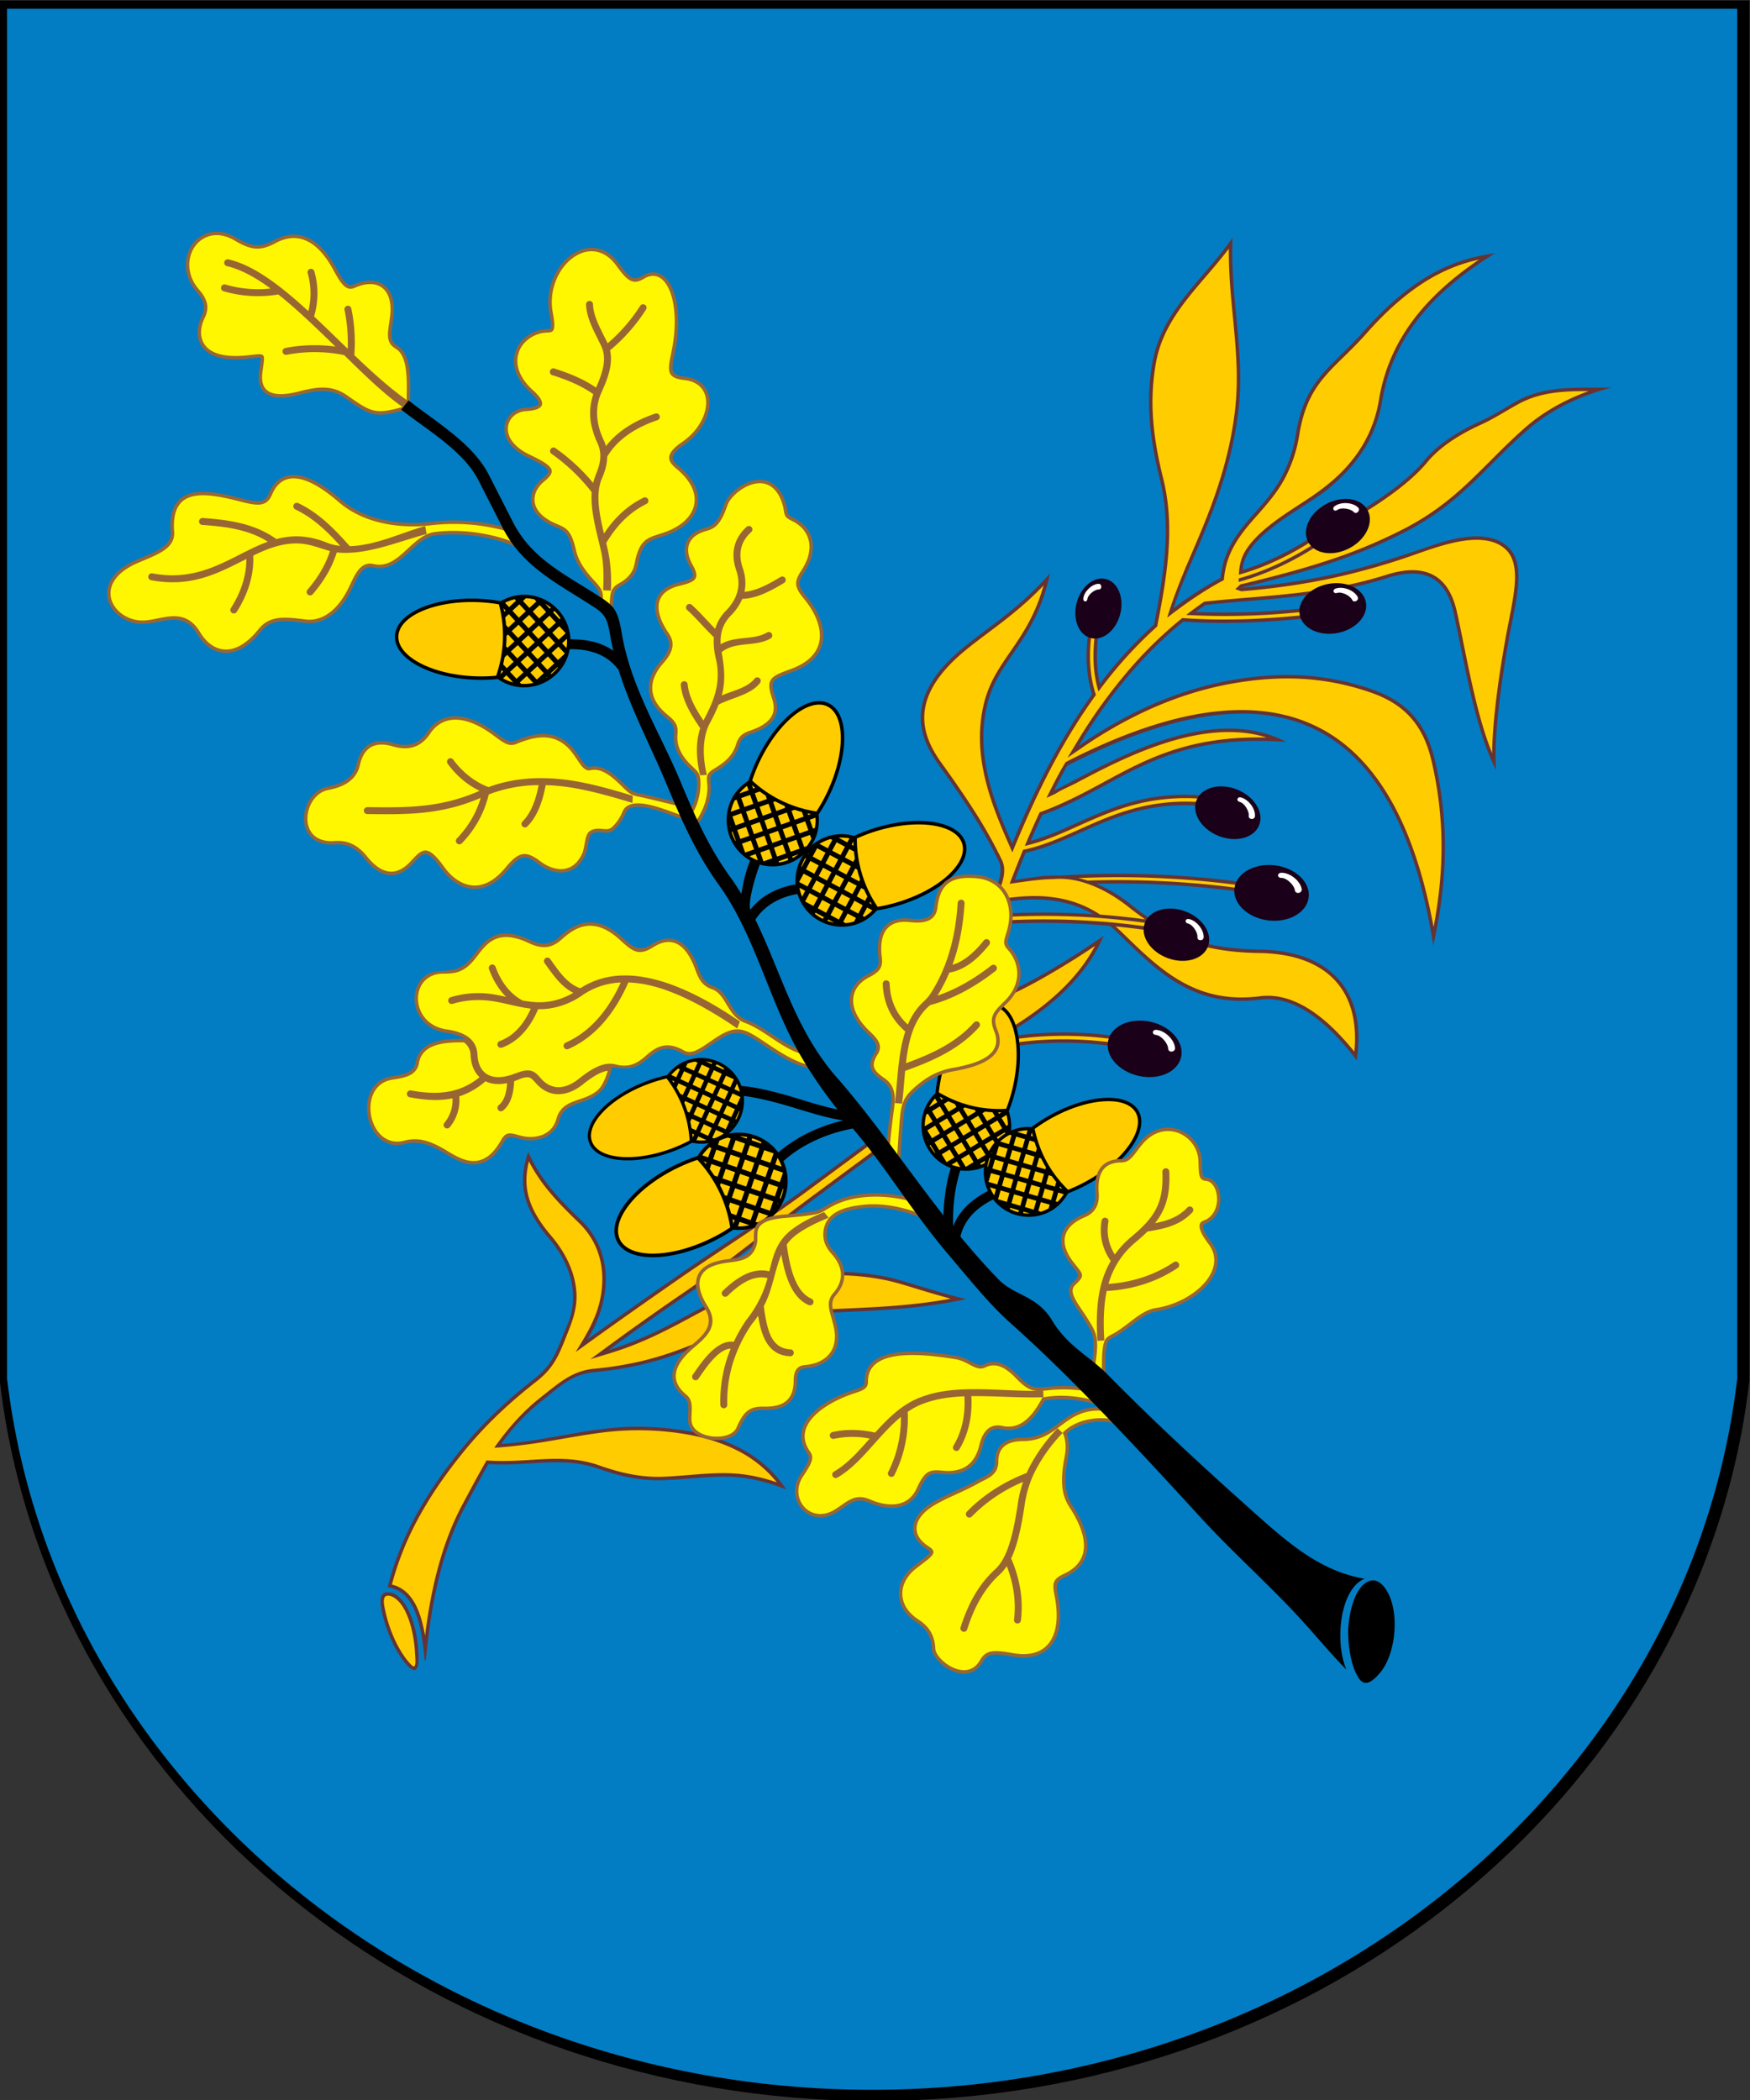 <svg xmlns="http://www.w3.org/2000/svg" xml:space="preserve" width="350" height="420" style="fill-rule:evenodd" viewBox="0 0 98.778 118.533" id="svg2" version="1.1"><rect x="0" y="0" width="98.778" height="118.533" fill="#333333" stroke="none"/><defs id="defs4"><style type="text/css" id="style6">.fil4{fill:#1a0018}.fil6{fill:#000;fill-rule:nonzero}.fil3,.fil5,.fil7{fill:#963;fill-rule:nonzero}.fil3,.fil5{fill:#fc0}.fil5{fill:#fff}.fil0{fill:#a90000}</style></defs><path style="fill:#a90000" class="fil0" d="M69.639 57.017a1.5 1.5 0 0 1 1.5 1.5v1.5a1.5 1.5 0 0 1-1.5 1.5h-1.5v-4.5h1.5zm0 6a3 3 0 0 0 3-3v-1.5a3 3 0 0 0-3-3h-3v7.5h3zm-6-7.5h1.5v7.5h-1.5v-7.5zm-3 0h1.5v7.5h-1.5l-3-4.709v4.709h-1.5v-7.5h1.5l3 4.708v-4.708zm-22.5 0h4.5v1.5h-3v1.5h3v1.5h-3v1.5h3v1.5h-4.5v-7.5zm-6 0h1.5v6h3v1.5h-4.5v-7.5zm15.75 6h1.5a2.25 2.25 0 0 0 2.25-2.25c0-1.243-1.026-2.246-2.25-2.25h-1.5v1.5h1.5a.75.75 0 0 1 0 1.5h-1.5v1.5zm1.5-7.5a5.25 5.25 0 1 1-.001 10.5 5.25 5.25 0 0 1 0-10.5zm0 1.5a3.75 3.75 0 1 1-.001 7.5 3.75 3.75 0 0 1 0-7.5z" id="path3087"/><g id="Слой_x0020_1" transform="matrix(1.113 0 0 1.115 -67.528 -106.306)"><path class="fil0" d="M60.66 165.23c.105.89.238 1.77.403 2.642 3.649 19.213 21.947 33.826 43.963 33.826 22.016 0 40.313-14.612 43.963-33.825.165-.871.298-1.753.403-2.643V95.365H60.66v69.865z" id="path10" style="fill:#000"/><path d="M146.065 175.331a37.353 37.353 0 0 0 2.709-10.208v-69.34H61.03v69.34a37.35 37.35 0 0 0 2.71 10.21c6.39 15.094 22.412 25.8 41.161 25.8 18.75 0 34.772-10.706 41.163-25.802z" id="path12" style="fill:#027dc3"/><path d="M81.568 177.279c.227.628.329 1.39.335 1.994.013 1.18-.65.432-1.119-.376-.358-.617-.682-1.511-.791-2.218-.069-.445 0-.82.5-.716.546.114.9.832 1.075 1.316zm32.836-37.61c3.199-.213 6.445-.076 9.611.375l-.07.495a46.465 46.465 0 0 0-7.666-.456 7.35 7.35 0 0 1 1.807 1.093c.839.673 1.78 1.264 2.792 1.637.99.365 2.153.577 3.658.597 3.733.05 5.463 2.23 4.94 5.607-1.586-2.072-3.243-3.278-4.884-3.07-3.46.44-5.294-1.488-7.303-3.44a6.205 6.205 0 0 0-.323-.292 37.569 37.569 0 0 0-5.828-.072l-.031-.497-.36-.254c.244-.7.902-1.765.58-2.44-.843-1.76-2.008-3.441-3.061-4.903-.995-1.381-1.466-3.002.216-4.93 1.331-1.527 3.415-2.44 5.44-4.758-.729 3.513-2.654 4.313-3.202 6.722-.55 2.419.269 4.682 1.285 6.962 1.09-2.665 2.403-5.268 4.05-7.553-.388-1.218-.322-2.51-.1-3.752l.519.093c-.184 1.03-.262 2.099-.021 3.122a21.315 21.315 0 0 1 2.742-2.992c.48-2.456.9-4.934.297-7.354-.474-1.9-.745-3.824-.38-5.896.47-2.663 2.542-4.155 4.068-6.34-.132 3.135.658 5.8.29 8.823-.529 4.354-2.55 7.558-3.28 9.939a16.697 16.697 0 0 1 2.384-1.54c.234-2.363 2.036-3.191 3.067-5.058.38-.686.62-1.417.75-2.214.454-2.81 1.794-3.35 3.453-5.224 2.819-3.183 5.036-3.7 6.657-3.944-2.812 1.759-5.141 3.977-5.725 7.451-.275 1.64-1.055 3.104-2.774 4.508-1.17.955-4.231 2.345-4.311 4.083 1.322-.4 2.56-1.04 3.71-1.801l.052.08 1.129-.636c1.782-1.003 3.429-2.102 4.35-3.222.602-.733 1.614-1.41 2.8-1.95.832-.378 1.417-.788 1.898-1.046 1.548-.828 3.192-.614 4.788-.668-1.71.455-3.156 1.172-4.307 2.185-2.17 1.911-3.33 3.66-6.128 5.11-2.791 1.45-5.583 2.181-8.374 2.85 4.327-.363 6.853-1.18 9.731-2.165 1.699-.582 3.065-.625 3.822.105.94.906.38 2.707.028 4.679-.425 2.38-.766 5.008-.648 6.61-1.11-2.163-1.612-5.555-2.16-7.989-.366-1.623-1.356-2.362-3.339-1.737-3.257 1.027-6.214 1.045-9.236 1.366-.165.114-.329.23-.49.35a37.427 37.427 0 0 0 6.21-.273l.067.524-.089.01-.01.001c-2.257.261-4.545.389-6.813.23-2.136 1.727-3.866 3.9-5.3 6.283 2.455-1.694 5.12-2.895 7.965-3.358 2.171-.353 4.406-.362 6.902.501 1.658.573 2.713 1.603 3.171 3.505.818 3.394.608 6.5-.062 9.472-1.98-12.544-8.87-14.078-18.563-9.107-.23.413-.451.832-.665 1.254 2.117-1.011 7.669-4.62 11.773-2.461-6.486-.462-8.433 2.296-12.378 3.707-.201.431-.395.866-.582 1.302.783-.213 1.537-.55 2.32-.9l.003-.002c.925-.414 1.89-.846 3.007-1.126 1.322-.333 2.65-.378 4-.206l-.066.523c-1.29-.164-2.558-.119-3.82.2-1.074.271-2.01.69-2.906 1.091l-.003.001c-.93.416-1.82.814-2.791 1.024-.187.45-.367.92-.542 1.371.661-.084 1.314-.22 1.983-.22.093 0 .184.002.275.006zm3.111 8.155-.077.523c-2.386-.359-4.86-.29-7.195.35l-.159.045-.142-.509c.138-.039.277-.075.416-.11l.057-1.962c2.077-.791 4.153-2.02 6.23-3.446-1.006 2.355-3.133 3.98-5.265 5.184 2.022-.376 4.096-.379 6.135-.075zm-6.008-6.232a38.436 38.436 0 0 1 4.606.027c-1.396-.794-2.931-.852-4.388-.633a69.26 69.26 0 0 0-.218.606zm-20.696 23.215a17.533 17.533 0 0 0 2.558-.422c3.041-.737 5.045-2.307 8.245-2.523 2.579-.175 5.128-.121 8.056-.754-1.631-.41-2.611-.755-3.459-.99-2.066-.57-4.796-.512-6.828.077-2.773.803-4.615 2.51-7.836 3.485a143.44 143.44 0 0 1 3.849-2.724c2.565-1.755 4.156-3.14 6.585-4.93l3.311-2.443-.416-.568-3.292 2.428c-2.283 1.683-4.313 2.925-6.67 4.562a328.511 328.511 0 0 0-4.445 3.132c1.22-1.971 1.352-4.413-.321-6.023-1.09-1.048-2.066-2.042-2.692-3.47-.46 1.403-.43 2.654 1.034 4.366 1.164 1.36 1.58 2.948.954 4.4-.504 1.17-.654 1.928-1.645 2.705-1.38 1.08-2.6 2.19-3.8 3.67-1.842 2.276-3.054 4.458-3.67 6.911 1.366.178 1.708 1.852 1.877 3.676l.063.028c.217-2.351.669-5.326 2.018-7.83.38-.706.757-1.417 1.156-2.114 1.964.146 3.715-.419 5.566.236 1.099.388 2.156.619 3.234.584 2.57-.082 3.64-.56 6.305.466-1.106-1.664-3.11-3.052-7.207-3.173-2.514-.075-4.852.724-7.252.867a10.435 10.435 0 0 1 2.155-2.254c.878-.687 1.454-1.276 2.567-1.375z" id="path14" style="fill:#633"/><path class="fil3" d="M90.796 164.632c.853-.077 1.7-.216 2.532-.417 1.22-.296 2.277-.73 3.312-1.154 1.54-.632 3.033-1.244 4.962-1.374a88.84 88.84 0 0 1 1.964-.104c1.701-.077 3.435-.156 5.316-.498a54.877 54.877 0 0 1-1.777-.517c-.34-.104-.643-.197-.94-.28l-.021-.005a9.8 9.8 0 0 0-.888-.197c-.311-.055-.627-.098-.945-.128-1.651-.158-3.443-.01-4.88.406-1.334.386-2.458.99-3.629 1.618-1.244.668-2.54 1.364-4.204 1.867l-.985.299.83-.61a139.133 139.133 0 0 1 3.853-2.727c1.57-1.074 2.774-2.009 4.028-2.983.796-.617 1.612-1.25 2.553-1.944l3.17-2.338-.209-.284-3.15 2.323c-1.389 1.024-2.68 1.883-4.009 2.766-.858.57-1.731 1.15-2.665 1.799-.757.525-1.502 1.045-2.225 1.554-.756.532-1.498 1.058-2.218 1.576l-.706.508c.48-.786.957-1.541 1.19-2.442.38-1.473.123-2.997-1.03-4.105-.547-.527-1.067-1.041-1.533-1.608a8.4 8.4 0 0 1-.996-1.496c-.128.517-.17 1.02-.071 1.542.127.672.488 1.386 1.199 2.216l.002.003c.696.814 1.218 1.817 1.28 2.903.046.845-.246 1.526-.549 2.283-.347.867-.604 1.506-1.45 2.17-.684.535-1.33 1.08-1.954 1.674a20.51 20.51 0 0 0-1.817 1.968c-.914 1.129-1.671 2.234-2.277 3.361a15.06 15.06 0 0 0-1.312 3.3c.644.154 1.058.631 1.332 1.292.157.379.267.818.35 1.292.104-.845.247-1.737.453-2.638.312-1.364.767-2.749 1.45-4.016v-.001l.21-.392c.329-.61.658-1.22 1.003-1.822.738.055 1.466.022 2.203-.024 1.18-.074 2.323-.145 3.52.278 1.017.36 2.083.61 3.17.574 1.12-.035 2.245-.21 3.368-.18.73.018 1.489.134 2.46.46a6.075 6.075 0 0 0-2.078-1.645c-.936-.464-2.126-.798-3.655-.933a14.553 14.553 0 0 0-3.043.05c-1.277.155-2.537.43-3.812.602-.607.081-1.206.146-1.744.18.694-.985 1.451-1.847 2.402-2.59.827-.648 1.55-1.313 2.66-1.412zm23.3-24.788c-.732.008-1.495.138-2.22.236.221-.576.447-1.15.684-1.72.988-.2 1.897-.606 2.847-1.03v-.001l.002-.001c.904-.404 1.847-.826 2.934-1.101a9.984 9.984 0 0 1 3.712-.225l.022-.175a10.148 10.148 0 0 0-3.761.224c-1.103.277-2.06.706-2.979 1.116l-.002.002c-.903.404-1.768.79-2.692.994.24-.57.492-1.136.753-1.698 1.13-.404 2.176-.951 3.229-1.522 2.178-1.181 4.34-2.353 8.278-2.267-3.321-1.036-7.345 1.088-9.655 2.308-.326.172-.74.334-1.043.536h-.001l-.46.213c.307-.606.596-1.208.972-1.813 4.893-2.51 9.087-3.343 12.32-1.991 3.08 1.288 5.27 4.572 6.339 10.341.225-1.187.37-2.396.397-3.638a18.819 18.819 0 0 0-.522-4.85c-.222-.92-.586-1.627-1.094-2.171-.508-.545-1.162-.931-1.964-1.208a12.784 12.784 0 0 0-3.524-.697c-1.129-.061-2.218.028-3.292.203-2.028.33-3.963 1.039-5.796 2.035a22.414 22.414 0 0 0-2.095 1.292l-.003.002-.67.46.42-.696a26.828 26.828 0 0 1 2.862-3.945 20.64 20.64 0 0 1 2.536-2.428c2.253.163 4.526.042 6.768-.215l-.022-.173c-2.17.271-4.364.348-6.547.23.298-.233.604-.458.916-.673a94.728 94.728 0 0 1 2.148-.197c2.302-.192 4.617-.385 7.098-1.167 1.042-.328 1.832-.293 2.416.04.588.337.953.966 1.147 1.827.12.534.239 1.117.362 1.723.37 1.82.784 3.851 1.428 5.443.012-1.066.147-2.383.341-3.733.098-.68.209-1.358.33-2.034v-.001l.002-.011c.055-.31.114-.609.172-.902.308-1.558.577-2.921-.149-3.62-.497-.48-1.3-.593-2.308-.419-1.087.188-2.156.643-3.2.975-.797.253-1.605.488-2.472.699-1.542.375-3.265.672-5.436.854l-.304-.112.249-.234c1.39-.334 2.782-.683 4.174-1.13a26.527 26.527 0 0 0 4.16-1.705c1.921-.997 3.066-2.141 4.309-3.383.552-.552 1.124-1.123 1.783-1.704.944-.831 2.06-1.44 3.238-1.866-1.192 0-2.39.032-3.52.637-.641.343-1.24.747-1.907 1.05-.886.404-1.78.913-2.472 1.61a4.13 4.13 0 0 0-.266.29l-.003.005c-1.132 1.374-3.32 2.708-5.523 3.875l.15.227-.073.05-.001.001c-1.274.842-2.658 1.512-4.132 1.916l.007-.181c1.41-.388 2.735-1.036 3.957-1.834l-.098-.147c-1.188.777-2.482 1.414-3.852 1.796.013-.378.087-.772.278-1.118.548-.993 1.853-1.833 2.936-2.532 1.229-.791 2.294-1.629 3.067-2.927a6.478 6.478 0 0 0 .823-2.282c.297-1.77 1.04-3.22 2.065-4.452.842-1.01 1.873-1.871 3.004-2.64a8.309 8.309 0 0 0-1.971.697c-1.092.548-2.332 1.46-3.725 3.033-.412.466-.803.848-1.165 1.202-1.084 1.061-1.913 1.872-2.247 3.934a7.001 7.001 0 0 1-.768 2.271c-.386.699-.875 1.252-1.35 1.79-.907 1.009-1.597 1.899-1.706 3.294-1.03.545-1.96 1.197-2.879 1.906.326-1.063.734-2.076 1.175-3.097.859-1.987 1.902-4.4 2.26-7.334v-.006c.2-1.652.052-3.201-.1-4.78-.108-1.123-.217-2.26-.206-3.463-.375.494-.77.955-1.159 1.408-1.138 1.329-2.226 2.597-2.544 4.403a11.47 11.47 0 0 0-.124 2.968c.08.968.265 1.915.5 2.856.307 1.23.354 2.472.263 3.718-.093 1.269-.325 2.523-.569 3.77a21.699 21.699 0 0 0-2.978 3.294c-.338-1.088-.3-2.263-.109-3.374l-.173-.031c-.202 1.18-.234 2.43.154 3.579a27.407 27.407 0 0 0-1.072 1.592c-1.265 2.022-2.265 4.173-3.167 6.377-.555-1.246-1.104-2.502-1.408-3.838-.268-1.176-.337-2.372-.055-3.61.252-1.111.783-1.88 1.36-2.717.605-.878 1.264-1.832 1.682-3.345-.975 1.019-1.948 1.748-2.831 2.41-.819.615-1.56 1.17-2.146 1.842-.807.926-1.098 1.772-1.068 2.549.03.778.383 1.498.863 2.163.53.735 1.087 1.525 1.615 2.347a24 24 0 0 1 1.461 2.582c.368.77-.246 1.733-.525 2.45l.364.258c.09-.252.18-.504.272-.756 1.008-.152 2.025-.192 3.027.032a5.524 5.524 0 0 1 1.838.782 38.95 38.95 0 0 1 2.284.241 15.881 15.881 0 0 1-.767-.567c-1.12-.904-2.53-1.596-3.882-1.471zm3.15 2.397c.128.11.254.227.379.348 1.896 1.848 3.693 3.598 6.945 3.185 1.238-.157 2.473.442 3.676 1.587.397.379.764.79 1.109 1.218.124-1.222-.056-2.524-.879-3.49-.621-.73-1.56-1.219-2.802-1.411a8.164 8.164 0 0 0-1.14-.091c-1.579-.022-2.786-.252-3.816-.646a8.566 8.566 0 0 1-1.045-.483l-.015.093a39.393 39.393 0 0 0-2.412-.31zm-3.63 2.59a23.736 23.736 0 0 1-3.029 1.453l-.054 1.875c1.132-.591 2.3-1.293 3.33-2.152.939-.784 1.763-1.698 2.34-2.78a39.396 39.396 0 0 1-2.587 1.603zm-33.34 31.299c-.23.058-.11.539-.075.712a7.044 7.044 0 0 0 .59 1.699c.047.092.095.181.144.265v.003h.002c.075.132.156.26.238.378.047.07.429.592.511.504.091-.096.043-.464.036-.611a6.717 6.717 0 0 0-.15-1.15c-.109-.487-.302-1.072-.63-1.46-.132-.155-.417-.403-.666-.34zm32.119-34.403c-.365.012-.733.03-1.103.054l.01.175a37.069 37.069 0 0 1 8.21.394l.028-.174a37.58 37.58 0 0 0-7.145-.449zm-2.236 6.63.047.168c2.293-.626 4.735-.715 7.084-.377l.025-.175c-2.37-.34-4.84-.25-7.156.383zm5.671-8.437c2.66-.091 5.329.055 7.965.42l.02-.145a46.42 46.42 0 0 0-8.462-.402c.162.036.32.078.477.127z" id="path16" style="fill:#fc0;fill-rule:nonzero"/><g id="_51162312"><g id="g19"><ellipse id="_156819920" class="fil4" transform="matrix(.973 .12 -.127 1.022 125.158 140.541)" rx="1.934" ry="1.363" cx="0" cy="0" style="fill:#1a0018"/><path id="_156819848" class="fil5" d="M125.657 139.783c-.23.002-.225-.258.003-.26.437-.003.95.406 1.025.817.041.226-.318.291-.346.064-.03-.241-.402-.623-.682-.621z" style="fill:#fff;fill-rule:nonzero"/></g><g id="g23"><ellipse id="_156819752" class="fil4" transform="matrix(.78 -.415 .436 .819 128.521 121.972)" rx="1.934" ry="1.363" cx="0" cy="0" style="fill:#1a0018"/><path id="_156819680" class="fil5" d="M128.497 121.154c-.168.12-.3-.073-.132-.193.32-.229.91-.193 1.179.07.147.146-.084.38-.222.227-.147-.162-.62-.25-.825-.104z" style="fill:#fff;fill-rule:nonzero"/></g><g id="g27"><ellipse id="_156819584" class="fil4" transform="matrix(.868 -.163 .171 .912 128.263 126.144)" rx="1.934" ry="1.363" cx="0" cy="0" style="fill:#1a0018"/><path id="_156819512" class="fil5" d="M128.485 125.357c-.196.064-.264-.16-.068-.224.374-.122.927.088 1.104.42.097.183-.194.338-.28.15-.091-.199-.516-.425-.756-.346z" style="fill:#fff;fill-rule:nonzero"/></g><g id="g31"><ellipse id="_156819416" class="fil4" transform="matrix(.821 .327 -.343 .862 122.939 136.484)" rx="1.934" ry="1.363" cx="0" cy="0" style="fill:#1a0018"/><path id="_156819344" class="fil5" d="M123.547 135.938c-.2-.05-.138-.276.062-.226.381.097.736.57.708.946-.016.206-.344.181-.316-.023.029-.217-.21-.635-.454-.697z" style="fill:#fff;fill-rule:nonzero"/></g><g id="g35"><ellipse id="_156819248" class="fil4" transform="matrix(.83 .302 -.317 .872 120.332 142.659)" rx="1.934" ry="1.363" cx="0" cy="0" style="fill:#1a0018"/><path id="_156819176" class="fil5" d="M120.924 142.095c-.202-.045-.146-.272.055-.227.384.085.753.548.736.924-.01.206-.338.191-.317-.014.023-.217-.228-.628-.474-.683z" style="fill:#fff;fill-rule:nonzero"/></g><g id="g39"><ellipse id="_156819080" class="fil4" transform="matrix(.956 .217 -.228 1.004 118.721 148.437)" rx="1.934" ry="1.363" cx="0" cy="0" style="fill:#1a0018"/><path id="_156819008" class="fil5" d="M119.295 147.733c-.228-.021-.199-.28.03-.258.434.04.904.5.938.915.018.229-.346.258-.35.029-.006-.243-.34-.66-.618-.686z" style="fill:#fff;fill-rule:nonzero"/></g><g id="g43"><ellipse id="_156780080" class="fil4" transform="matrix(.201 -.771 .81 .211 116.376 126.149)" rx="1.934" ry="1.363" cx="0" cy="0" style="fill:#1a0018"/><path id="_49927336" class="fil5" d="M115.819 125.665c-.023.185-.232.154-.209-.03.044-.353.43-.723.768-.74.186-.008.2.288.014.286-.197-.002-.545.258-.573.484z" style="fill:#fff;fill-rule:nonzero"/></g></g><g id="_157593072"><g id="g48"><path id="_157574488" class="fil6" d="M108.299 149.577c.262-1.071.71-1.99 1.222-2.61.526-.635 1.124-.962 1.67-.829h.002v.001c.547.134.927.7 1.1 1.506.17.787.143 1.807-.118 2.878a7.97 7.97 0 0 1-.342 1.072c.132.419.169.838.06 1.28a2.291 2.291 0 0 1-2.755 1.673 2.292 2.292 0 0 1-1.674-2.756c.108-.44.33-.8.645-1.108.035-.357.097-.728.19-1.107z" style="fill:#000;fill-rule:nonzero"/><path id="_157574536" class="fil3" d="M111.787 152.284a2.11 2.11 0 0 0-.072-.5l-.251.152.241.398.082-.05zm-.327-.63a4.645 4.645 0 0 1-.167 0l.044.073.123-.074zm-.457-.008a6.162 6.162 0 0 1-.375-.032l-.138.084.241.398.398-.241-.126-.209zm-.9-.117a6.107 6.107 0 0 1-.496-.124l-.091.056.241.397.398-.241-.053-.088zm-1.014-.302a6.016 6.016 0 0 1-.324-.14l-.223.136.242.397.397-.241-.092-.152zm-.583-.268a5.963 5.963 0 0 1-.185-.101l.095.156.09-.055zm-.415-.01c-.113.128-.21.27-.288.422l.007.011.398-.241-.117-.193zm-.442.816c-.054.191-.08.391-.078.59v.001l.399-.241-.242-.398-.08.048zm.039 1.251.03.081.014-.008-.044-.072zm.132.304c.073.137.161.266.262.385l.018-.01-.242-.398-.038.023zm1.11.985c.08.03.162.056.248.077h.002c.062.016.126.028.189.038l-.17-.28-.27.165zm1.237.078.008-.002-.001-.002-.007.004zm.248-.077a2.15 2.15 0 0 0 .416-.211l-.051-.084-.398.241.033.054zm.613-.356a2.12 2.12 0 0 0 .244-.239l-.284.173.04.066zm.556-.713a2.08 2.08 0 0 0 .142-.399l-.102-.17-.398.242.241.398.117-.07zm-.726-.933.241.398.398-.241-.241-.398-.398.241zm.401 1.13-.241-.397-.398.241.241.398.398-.241zm-.368-.605-.241-.398-.398.241.241.398.398-.241zm-.368-.606-.241-.398-.398.241.241.398.398-.241zm-1.847 1.95.397-.24-.241-.398-.398.241.242.398zm.606-.367.397-.241-.241-.398-.398.241.242.398zm.606-.368.397-.242-.241-.397-.398.241.242.398zm.524-.033-.398.241.242.398.397-.241-.241-.398zm-.606.368-.398.241.242.398.397-.242-.241-.397zm-1.498-.205.398-.241-.242-.398-.398.241.242.398zm.606-.368.397-.241-.241-.398-.398.241.242.398zm.606-.368.397-.241-.241-.398-.398.241.242.398zm-1.58.13.398-.241-.242-.398-.398.241.242.398zm.606-.368.398-.241-.242-.398-.398.241.242.398zm.606-.368.397-.241-.241-.398-.398.241.242.398zm-.974-.238.398-.241-.242-.398-.398.242.242.397zm3.83-1.503.001-.004c.255-1.043.28-2.036.117-2.799-.16-.742-.496-1.26-.974-1.376-.478-.116-1.015.187-1.499.772-.497.6-.932 1.495-1.188 2.54a7.86 7.86 0 0 0-.18 1.02c1.06.62 2.186.9 3.413.834.12-.31.226-.64.31-.987z" style="fill:#fc0;fill-rule:nonzero"/></g><g id="g52"><path id="_157267344" class="fil6" d="M94.802 153.631c-.985.367-1.948.505-2.71.432-.783-.074-1.36-.37-1.548-.872v-.001l-.001-.001c-.186-.502.056-1.105.599-1.673.53-.554 1.347-1.08 2.331-1.446.35-.13.694-.23 1.028-.304.26-.328.571-.582.977-.733a2.183 2.183 0 0 1 2.793 1.277 2.183 2.183 0 0 1-1.277 2.794c-.404.15-.808.168-1.218.085-.3.163-.626.312-.974.442z" style="fill:#000;fill-rule:nonzero"/><path id="_157267536" class="fil3" d="M95.07 149.434c-.131.093-.251.203-.356.325l.254.116.184-.403-.083-.038zm-.323.595c.031.043.061.087.09.131l.035-.074-.125-.057zm.239.365c.061.102.12.206.175.312l.14.064.185-.403-.403-.185-.097.212zm.39.772c.062.15.117.302.167.457l.092.042.184-.403-.403-.185-.04.09zm.303.96c.024.11.046.22.064.33l.225.104.185-.403-.404-.185-.07.154zm.101.603c.008.067.014.134.02.2l.072-.158-.092-.042zm.214.334c.162.02.325.02.487 0l.005-.011-.403-.185-.09.196zm.88-.09c.18-.06.35-.145.506-.254h.001l-.403-.185-.184.403.08.037zm.965-.7c.017-.021.032-.044.048-.066l-.014-.006-.034.073zm.168-.266c.07-.131.125-.27.164-.413l-.018-.008-.184.403.038.018zm.183-1.402a1.99 1.99 0 0 0-.071-.237l-.001-.001a2.001 2.001 0 0 0-.072-.17l-.13.284.274.125zm-.6-1.016-.006-.006v.002l.006.003zm-.193-.155a2.049 2.049 0 0 0-.389-.215l-.04.086.404.184.025-.055zm-.609-.292a2.023 2.023 0 0 0-.319-.066l.289.132.03-.066zm-.86-.058a1.98 1.98 0 0 0-.39.102l-.078.171.403.185.184-.404-.118-.054zm-.346 1.072.185-.403-.404-.185-.184.403.403.185zm.676-.921-.184.403.403.184.185-.403-.404-.184zm-.28.614-.185.403.403.185.185-.404-.403-.184zm-.281.614-.184.403.403.185.184-.403-.403-.185zm2.526.413-.403-.185-.184.404.403.184.184-.403zm-.614-.281-.403-.184-.184.403.403.184.184-.403zm-.614-.28-.403-.185-.185.403.404.184.184-.403zm-.307-.396.403.184.185-.403-.403-.184-.185.403zm.614.28.404.185.184-.403-.403-.185-.185.404zm.64 1.29-.403-.184-.184.404.403.184.185-.403zm-.614-.28-.403-.184-.184.403.403.184.184-.403zm-.614-.28-.403-.185-.184.403.403.184.184-.403zm.948 1.175-.403-.184-.185.403.403.184.185-.403zm-.614-.28-.404-.185-.184.403.403.185.185-.404zm-.615-.282-.403-.184-.184.403.403.185.184-.404zm.334.895-.403-.184-.185.403.404.185.184-.404zm-3.235-2.214h-.004c-.958.358-1.755.869-2.268 1.406-.5.522-.727 1.065-.564 1.504.164.438.691.7 1.41.768.74.07 1.678-.065 2.639-.423.32-.12.62-.255.899-.403a5.673 5.673 0 0 0-1.168-3.137c-.308.07-.625.165-.944.284z" style="fill:#fc0;fill-rule:nonzero"/></g><g id="g56"><path id="_157029824" class="fil6" d="M84.762 129.753c-1.134-.044-2.152-.306-2.882-.695-.75-.4-1.202-.936-1.18-1.514h-.001v-.002c.023-.578.515-1.079 1.293-1.42.758-.331 1.792-.515 2.926-.472a8.22 8.22 0 0 1 1.15.124 2.393 2.393 0 0 1 1.28-.325 2.358 2.358 0 0 1 2.254 2.434 2.359 2.359 0 0 1-2.434 2.255 2.346 2.346 0 0 1-1.25-.421 8.256 8.256 0 0 1-1.156.036z" style="fill:#000;fill-rule:nonzero"/><path id="_156686704" class="fil3" d="M86.774 125.678c-.17.039-.334.098-.49.176l.205.222.351-.326-.066-.072zm-.569.46c.013.055.025.111.036.168l.064-.06-.1-.108zm.086.462c.02.128.035.256.045.384l.114.123.351-.326-.325-.351-.185.17zm.068.932a6.3 6.3 0 0 1-.023.525l.074.08.352-.325-.326-.351-.077.071zm-.096 1.084c-.022.12-.046.238-.074.356l.182.197.351-.326-.325-.351-.134.124zm-.15.643a6.1 6.1 0 0 1-.064.208l.138-.128-.074-.08zm.074.422c.154.087.317.155.486.202l.01-.009-.326-.351-.17.158zm.915.277c.203.015.41 0 .611-.044l-.325-.352-.351.326.065.07zm1.254-.297c.025-.015.05-.03.075-.047l-.012-.012-.063.059zm.278-.196a2.21 2.21 0 0 0 .335-.344l-.014-.015-.352.325.031.034zm.765-1.322c.014-.087.024-.176.027-.266v-.003a2.188 2.188 0 0 0-.002-.198l-.246.228.22.239zm-.176-1.263-.004-.008-.002.002.006.006zm-.128-.235a2.215 2.215 0 0 0-.299-.376l-.074.07.325.35.048-.044zm-.486-.544a2.173 2.173 0 0 0-.29-.198l.232.251.058-.053zm-.833-.415a2.147 2.147 0 0 0-.432-.061l-.15.139.326.351.352-.325-.096-.104zm-.791.925.351-.326-.325-.351-.352.325.326.352zm1.057-.638-.352.326.326.351.351-.325-.325-.352zm-.535.496-.352.326.326.351.351-.325-.325-.352zm-.536.496-.35.326.324.35.352-.325-.326-.35zm2.348 1.461-.325-.351-.351.325.325.352.351-.326zm-.495-.535-.326-.351-.351.325.325.352.352-.326zm-.496-.535-.326-.352-.35.326.324.351.352-.325zm-.142-.522.326.351.351-.325-.325-.351-.352.325zm.496.535.325.352.352-.326-.326-.351-.35.325zm.102 1.553-.325-.351-.352.325.326.352.351-.326zm-.496-.535-.325-.352-.351.326.325.351.351-.325zm-.495-.535-.326-.352-.351.326.325.351.352-.325zm.456 1.566-.325-.352-.352.326.326.351.351-.325zm-.496-.535-.325-.352-.352.326.326.351.351-.325zm-.496-.536-.325-.35-.351.324.325.352.351-.326zm-.039 1.031-.325-.35-.352.325.326.35.351-.325zm-2.305-3.553h-.005c-1.104-.042-2.11.137-2.845.459-.716.313-1.168.76-1.188 1.265-.019.506.398.986 1.087 1.353.709.377 1.7.632 2.807.674.37.015.725.003 1.064-.028a6.13 6.13 0 0 0 .139-3.613 8.045 8.045 0 0 0-1.059-.11z" style="fill:#fc0;fill-rule:nonzero"/></g><g id="g60"><path id="_156686440" class="fil6" d="M99.056 133.79c.491-1.023 1.137-1.853 1.784-2.369.665-.529 1.336-.73 1.858-.481h.002v.001c.522.25.785.901.789 1.75.003.828-.24 1.85-.73 2.873-.174.363-.366.7-.571 1.007.043.45-.008.88-.21 1.302a2.358 2.358 0 0 1-3.13 1.102 2.359 2.359 0 0 1-1.102-3.131c.202-.42.502-.737.884-.98.112-.352.253-.712.426-1.074z" style="fill:#000;fill-rule:nonzero"/><path id="_156686344" class="fil3" d="M101.995 137.256c.032-.17.043-.345.033-.52l-.285.1.16.453.092-.033zm-.196-.705a6.043 6.043 0 0 1-.168-.033l.03.083.138-.05zm-.459-.104a6.184 6.184 0 0 1-.37-.112l-.157.056.159.452.452-.16-.084-.236zm-.882-.309a6.374 6.374 0 0 1-.472-.23l-.103.037.158.452.452-.16-.035-.099zm-.956-.52c-.1-.066-.2-.136-.297-.208l-.253.089.16.451.45-.158-.06-.173zm-.53-.392a5.859 5.859 0 0 1-.166-.142l.063.178.103-.036zm-.417-.1c-.14.107-.268.23-.379.366l.005.012.452-.159-.078-.218zm-.618.73c-.094.18-.163.377-.203.578l.452-.158-.159-.452-.09.032zm-.226 1.268.013.088.016-.006-.029-.082zm.07.334c.044.153.105.302.182.443l.02-.007-.16-.452-.043.016zm.908 1.227c.074.048.152.091.233.13h.001l.002.001a2.2 2.2 0 0 0 .182.078l-.111-.317-.307.108zm1.23.34h.008v-.001l-.009.003zm.265-.024a2.21 2.21 0 0 0 .464-.124l-.033-.096-.452.159.021.061zm.693-.229c.104-.054.203-.117.297-.188l-.323.114.026.074zm.712-.6c.087-.113.163-.237.228-.371l-.068-.193-.452.16.159.451.133-.046zm-.534-1.093.159.452.452-.16-.16-.45-.451.158zm.165 1.223-.16-.452-.451.16.159.451.452-.159zm-.243-.688-.159-.452-.451.16.159.45.451-.158zm-.242-.688-.159-.452-.451.159.158.452.452-.16zm-2.274 1.573.452-.159-.16-.451-.45.159.158.451zm.688-.242.452-.159-.159-.452-.452.16.16.451zm.688-.242.452-.159-.159-.452-.452.16.16.451zm.535.078-.451.159.159.451.451-.158-.159-.452zm-.688.242-.452.159.16.452.451-.16-.159-.451zm-1.465-.524.452-.159-.16-.452-.451.16.159.451zm.688-.242.452-.159-.159-.452-.452.16.16.451zm.688-.242.452-.16-.159-.45-.452.158.16.452zm-1.618-.204.452-.16-.16-.45-.451.158.159.452zm.688-.242.452-.16-.16-.451-.451.159.159.452zm.688-.242.452-.16-.159-.451-.452.159.16.452zm-.93-.446.452-.16-.16-.451-.451.159.159.452zm4.176-.703.002-.004c.478-.996.714-1.99.711-2.793-.003-.781-.233-1.374-.69-1.593-.456-.218-1.062-.026-1.672.46-.628.5-1.256 1.308-1.735 2.307-.16.333-.291.664-.397.988a6.13 6.13 0 0 0 3.26 1.564c.187-.286.362-.597.521-.929z" style="fill:#fc0;fill-rule:nonzero"/></g><g id="g64"><path id="_159915472" class="fil6" d="M105.073 137.244c1.086-.33 2.134-.416 2.951-.288.84.132 1.442.49 1.612 1.043v.002c.168.554-.133 1.188-.756 1.765-.607.562-1.524 1.075-2.609 1.406a8.22 8.22 0 0 1-1.128.26c-.302.336-.654.589-1.102.725a2.358 2.358 0 0 1-2.928-1.56 2.359 2.359 0 0 1 1.561-2.929 2.345 2.345 0 0 1 1.32-.011 8.23 8.23 0 0 1 1.079-.413z" style="fill:#000;fill-rule:nonzero"/><path id="_159915040" class="fil3" d="M104.508 141.753c.147-.092.284-.202.405-.327l-.267-.142-.225.423.087.046zm.387-.62a5.913 5.913 0 0 1-.09-.148l-.04.078.13.07zm-.234-.41a6.19 6.19 0 0 1-.168-.348l-.147-.078-.226.423.423.225.118-.221zm-.369-.858a6.312 6.312 0 0 1-.15-.503l-.097-.052-.225.423.422.225.05-.093zm-.264-1.055c-.02-.12-.035-.24-.047-.36l-.237-.127-.225.423.423.225.086-.161zm-.07-.657c-.004-.072-.006-.145-.008-.218l-.088.167.096.051zm-.208-.374a2.175 2.175 0 0 0-.525-.032l-.006.012.422.225.11-.205zm-.955.038a2.158 2.158 0 0 0-.563.241v.001l.422.226.225-.423-.084-.045zm-1.087.692-.056.068.015.008.041-.076zm-.199.276a2.212 2.212 0 0 0-.203.434l.018.01.225-.422-.04-.022zm-.29 1.5c.016.086.036.173.062.26l.001.001c.02.064.042.127.067.187l.158-.296-.287-.153zm.58 1.135.007.006v-.002l-.007-.004zm.199.18c.125.1.262.186.405.257l.048-.09-.422-.225-.031.058zm.637.355c.11.04.224.07.34.092l-.303-.162-.037.07zm.923.119a2.14 2.14 0 0 0 .428-.084l.096-.18-.423-.225-.225.422.124.067zm.445-1.133-.226.422.423.226.225-.423-.422-.225zm-.79.948.225-.422-.422-.226-.226.423.423.226zm.343-.643.225-.423-.422-.225-.225.422.422.226zm.343-.644.225-.423-.422-.225-.225.423.422.225zm-2.697-.611.423.225.225-.422-.423-.226-.225.423zm.644.343.422.225.226-.422-.423-.226-.225.423zm.644.343.422.225.226-.422-.423-.225-.225.422zm.304.447-.422-.226-.226.423.423.225.225-.422zm-.643-.343-.423-.226-.225.423.422.225.226-.422zm-.606-1.434.423.225.225-.422-.423-.226-.225.423zm.644.343.423.225.225-.422-.423-.226-.225.423zm.644.343.422.226.226-.423-.423-.225-.225.422zm-.945-1.33.423.226.225-.423-.422-.225-.226.422zm.644.343.423.226.225-.423-.423-.225-.225.422zm.644.344.423.225.225-.423-.423-.225-.225.423zm-.3-.987.422.225.225-.423-.422-.225-.226.423zm3.341 2.6h.004c1.057-.322 1.95-.82 2.539-1.366.573-.53.854-1.1.707-1.585-.148-.484-.7-.8-1.47-.921-.793-.125-1.813-.04-2.873.282a8.081 8.081 0 0 0-.996.376 6.127 6.127 0 0 0 1.053 3.459 8.031 8.031 0 0 0 1.036-.244z" style="fill:#fc0;fill-rule:nonzero"/></g><g id="g68"><path id="_156522848" class="fil6" d="M96.813 158.199c-1.074.523-2.149.786-3.02.788-.893.002-1.579-.27-1.846-.817l-.001-.001v-.001c-.267-.548-.059-1.256.493-1.96.538-.684 1.406-1.368 2.478-1.892.381-.185.76-.337 1.13-.457.258-.4.582-.72 1.024-.936a2.481 2.481 0 0 1 3.301 1.136 2.482 2.482 0 0 1-1.137 3.302c-.44.214-.895.28-1.37.23a8.668 8.668 0 0 1-1.052.608z" style="fill:#000;fill-rule:nonzero"/><path id="_156523064" class="fil3" d="M96.653 153.421c-.138.12-.261.257-.367.407l.3.103.165-.476-.098-.034zm-.299.709c.04.045.079.091.117.138l.03-.088-.147-.05zm.31.386c.081.109.159.22.233.334l.166.057.164-.477-.477-.164-.086.25zm.526.83c.087.164.167.33.24.5l.108.037.165-.477-.477-.164-.036.105zm.45 1.054c.039.121.075.243.108.367l.266.091.164-.476-.476-.164-.063.182zm.18.67c.016.075.03.15.044.226l.064-.188-.108-.038zm.278.355c.186.005.371-.014.552-.054l.004-.013-.476-.164-.08.23zm.987-.198c.196-.088.38-.204.545-.344l-.476-.165-.165.476.096.033zm1.015-.898.046-.081-.017-.006-.03.086zm.16-.32c.064-.157.111-.32.14-.486l-.02-.007-.165.477.045.015zm.053-1.607a2.27 2.27 0 0 0-.107-.26l-.001-.001a2.291 2.291 0 0 0-.1-.184l-.116.334.324.112zm-.791-1.084-.008-.006v.003l.008.003zm-.235-.154a2.334 2.334 0 0 0-.465-.2l-.034.101.476.164.023-.065zm-.722-.263a2.299 2.299 0 0 0-.368-.039l.341.117.027-.078zm-.978.03a2.26 2.26 0 0 0-.431.157l-.07.203.477.164.164-.476-.14-.049zm-.274 1.25.164-.476-.477-.164-.164.476.477.164zm.663-1.116-.164.476.476.164.164-.476-.476-.164zm-.25.725-.164.477.476.164.164-.476-.476-.165zm-.25.726-.164.477.476.164.164-.477-.476-.164zm2.904.188-.477-.164-.164.477.477.164.164-.477zm-.726-.25-.476-.164-.165.477.477.164.164-.476zm-.726-.25-.476-.163-.164.476.476.164.164-.476zm-.39-.413.476.164.164-.476-.476-.164-.164.476zm.725.25.477.164.164-.476-.476-.164-.165.476zm.867 1.39-.477-.165-.164.477.477.164.164-.477zm-.726-.25-.476-.165-.164.477.476.164.164-.477zm-.726-.25-.476-.165-.164.477.476.164.164-.477zm1.202 1.225-.477-.164-.164.477.477.164.164-.477zm-.726-.25-.476-.164-.164.477.476.164.164-.477zm-.726-.25-.476-.164-.164.477.476.164.164-.477zm.476.976-.476-.164-.164.476.476.164.164-.476zm-3.903-2.15-.005.002c-1.044.51-1.89 1.176-2.41 1.84-.509.646-.706 1.285-.473 1.764.234.478.859.716 1.68.714.845-.002 1.89-.258 2.938-.77.35-.17.674-.357.973-.555a6.45 6.45 0 0 0-1.667-3.42c-.34.114-.688.256-1.036.425z" style="fill:#fc0;fill-rule:nonzero"/></g><g id="g72"><path id="_156523616" class="fil6" d="M113.933 151.786c.966-.532 1.945-.824 2.748-.866.824-.043 1.47.177 1.741.67h.001c.27.494.112 1.157-.365 1.83-.465.657-1.233 1.328-2.198 1.86a7.974 7.974 0 0 1-1.021.473c-.22.38-.504.692-.902.911a2.291 2.291 0 0 1-3.097-.896 2.292 2.292 0 0 1 .897-3.098 2.28 2.28 0 0 1 1.253-.275 8 8 0 0 1 .943-.609z" style="fill:#000;fill-rule:nonzero"/><path id="_157594176" class="fil3" d="M114.3 156.186a2.11 2.11 0 0 0 .32-.392l-.282-.081-.13.446.092.027zm.243-.667a5.95 5.95 0 0 1-.114-.122l-.024.082.138.04zm-.304-.342a6.037 6.037 0 0 1-.23-.298l-.155-.045-.13.447.447.13.068-.234zm-.523-.742a6.13 6.13 0 0 1-.244-.45l-.102-.029-.13.447.448.13.028-.098zm-.463-.951a5.919 5.919 0 0 1-.117-.333l-.25-.073-.13.447.448.13.05-.171zm-.197-.61a5.98 5.98 0 0 1-.051-.206l-.051.176.102.03zm-.273-.314c-.172.004-.342.03-.506.075l-.004.012.447.13.062-.217zm-.9.227c-.178.09-.343.206-.488.343l.447.13.13-.447-.09-.026zm-.896.876-.039.076.016.005.023-.08zm-.133.303a2.152 2.152 0 0 0-.107.453l.02.006.13-.447-.043-.012zm.025 1.483c.032.08.068.158.11.235h.001l.001.002c.031.057.065.111.101.164l.09-.313-.303-.088zm.78.964.006.005.001-.002-.008-.002zm.224.13c.14.071.286.126.437.164l.027-.095-.447-.13-.017.062zm.677.21c.112.016.227.023.341.02l-.32-.093-.021.074zm.901-.072c.133-.04.264-.095.39-.165l.055-.19-.447-.13-.13.447.132.038zm.196-1.166-.13.447.447.13.13-.447-.447-.13zm-.561 1.06.13-.447-.447-.129-.13.447.447.13zm.197-.68.13-.448-.447-.129-.13.447.447.13zm.197-.681.13-.447-.447-.13-.13.447.447.13zm-2.686-.04.447.129.129-.447-.447-.13-.13.448zm.68.197.447.13.13-.448-.447-.13-.13.448zm.681.197.447.13.13-.448-.447-.13-.13.448zm.38.363-.447-.13-.13.448.447.13.13-.448zm-.681-.197-.447-.13-.13.448.447.13.13-.448zm-.863-1.241.447.13.13-.448-.448-.13-.13.448zm.68.197.448.13.129-.448-.447-.13-.13.448zm.682.197.446.13.13-.448-.447-.129-.13.447zm-1.165-1.075.447.13.13-.448-.448-.13-.13.448zm.68.197.448.13.13-.448-.448-.13-.13.448zm.682.197.447.13.13-.447-.448-.13-.13.447zm-.484-.878.447.13.13-.447-.448-.13-.13.447zm3.699 1.803.004-.002c.94-.518 1.689-1.171 2.14-1.808.438-.619.59-1.217.354-1.648-.238-.43-.825-.621-1.582-.581-.78.04-1.732.325-2.675.844a7.87 7.87 0 0 0-.872.557c.26 1.2.816 2.22 1.695 3.078.309-.12.623-.267.936-.44z" style="fill:#fc0;fill-rule:nonzero"/></g></g><path class="fil7" d="M100.599 149.006a14.254 14.254 0 0 1-1.184-.732l-.042-.027v-.001c-.912-.609-1.298-.867-2.218-.275h-.001l-.003.002c-.14.09-.271.18-.395.264-.59.405-1.015.695-1.48.435-.358-.2-.65-.269-.915-.225-.268.045-.525.205-.807.461-.615.559-1.043.564-1.826.465-.07.26-.152.507-.247.72-.279.624-.754.858-1.382 1.072-.46.156-.886.302-1.044.869l-.002.008c-.237.836-1.132 1.183-1.957.974-.326-.082-.65-.252-.863.128-.477.85-1.001 1.139-1.524 1.146-.51.007-.992-.26-1.425-.527-.63-.388-1.31-.708-2.063-.509-.705.187-1.251-.116-1.584-.612a2.194 2.194 0 0 1-.332-1.508c.09-.621.463-1.165 1.177-1.297l.008-.001c.05-.01.111-.02.174-.03.432-.07.992-.16 1.08-.673.103-.59.495-.905 1.043-1.063.42-.121.929-.146 1.465-.136-.237-.153-.557-.25-.94-.304-.777-.109-1.268-.559-1.486-1.085-.183-.44-.18-.963.05-1.385.488-.891 1.27-.527 2.01-.796.377-.137.631-.447.867-.754.531-.693 1.133-1.478 2.818-.68.528.249.998.258 1.448-.141.32-.284.73-.624 1.26-.728.535-.105 1.174.032 1.925.712.465.42.824.795 1.46.397.224-.14.625-.377 1.09-.304.458.07.955.44 1.342 1.5.148.407.313.74.746.892.076.026.144.06.207.1.273.17.442.449.618.741.206.342.426.706.838.86.498.186.938.48 1.378.772.654.436 1.26.818 2.06.904l.242.885a4.596 4.596 0 0 1-1.586-.514zm4.951 5.015v-.007h.001c.027-.254.05-.481.072-.706.058-.577.116-1.155.196-1.725.042-.298.077-.6.031-.866a.931.931 0 0 0-.41-.642c-.338-.23-.535-.422-.605-.651-.072-.24 0-.484.205-.81.224-.357-.096-.666-.365-.925l-.054-.051a3.271 3.271 0 0 1-.646-.843c-.168-.328-.236-.648-.206-.946.03-.305.162-.583.39-.82a1.97 1.97 0 0 1 .52-.374c.219-.112.374-.214.461-.337.08-.114.108-.262.08-.477-.038-.301-.042-.56-.017-.78.045-.396.182-.68.379-.876.199-.198.455-.302.736-.338a2.14 2.14 0 0 1 .511 0c.288.033.591.04.822-.047.203-.077.355-.237.39-.54.075-.652.274-1.087.634-1.35.355-.261.85-.34 1.523-.283.075.006.148.016.22.028.574.102.998.398 1.268.806.266.402.379.911.334 1.445-.007.084-.019.17-.034.256a4.22 4.22 0 0 1-.14.549c-.079.252-.122.392.054.584l.002.002a2.035 2.035 0 0 1 .416.68c.242.657.146 1.461-.6 2.185-.251.245-.44.432-.522.623-.077.176-.068.382.056.689.287.71.037 1.187-.467 1.52-.459.302-1.133.47-1.778.584-.323.057-.61.152-.871.277a3.81 3.81 0 0 0-.725.46c-.414.33-.632.562-.753.83-.121.27-.155.602-.198 1.121-.033.391-.06.781-.082 1.152-.024.387-.043.752-.06 1.078l-.02.415-.283-.304-.418-.446-.056-.06.01-.08zm-2.696 2.205.003-.002.002-.001c.196-.101.402-.184.613-.25a4.77 4.77 0 0 1 .652-.153c1.13-.185 2.36-.006 3.246.308l.074.026.03.072.24.577.165.394-.395-.164-.007-.003a7.983 7.983 0 0 0-.857-.301c-.73-.209-1.454-.292-2.116-.226-.428.043-.874.118-1.229.29-.33.162-.58.412-.656.813-.033.177-.032.354.019.53.052.18.157.366.33.558l.038.044c.09.104.167.209.232.314.066.106.119.212.158.317.206.545.078 1.067-.335 1.544-.276.319-.184.645-.058 1.088.043.153.09.318.13.5.021.103.037.205.046.304.047.508-.087.906-.333 1.2-.245.292-.598.477-.997.563a2.5 2.5 0 0 1-.296.044c-.118.01-.237.033-.315.107-.084.079-.14.228-.14.504 0 .528-.144.908-.434 1.16-.284.245-.698.354-1.246.341-.334-.007-.56.04-.736.178-.185.144-.333.394-.503.783-.107.245-.346.408-.639.492-.248.07-.54.086-.82.046a1.735 1.735 0 0 1-.764-.286c-.216-.157-.364-.37-.387-.641v-.008c-.011-.13-.005-.267.002-.404.014-.305.03-.616-.197-.802-.444-.362-.655-.766-.598-1.222.053-.435.359-.9.95-1.406l.036-.03c.586-.502 1.185-1.014.638-1.877-.175-.277-.332-.594-.398-.909a1.247 1.247 0 0 1 .024-.662c.073-.214.219-.407.462-.56.18-.115.416-.208.717-.27l.004-.001c.155-.032.308-.053.457-.073.54-.072 1.038-.14 1.216-.79.024-.088.023-.194.023-.302-.002-.502-.004-1.02 1.519-1.153l.024-.002c.425-.037.849-.075 1.26-.134.454-.066.553-.125.762-.251.094-.057.208-.126.382-.215zm13.124 8.694v-.007c.016-.175.043-.363.071-.555.084-.584.174-1.205-.07-1.672v-.002h-.001c-.167-.319-.368-.616-.548-.883-.44-.65-.77-1.138-.352-1.536.36-.342.323-.389.043-.737l-.106-.133a2.82 2.82 0 0 1-.405-.664c-.147-.355-.155-.664-.07-.93.083-.265.258-.482.478-.656a2.5 2.5 0 0 1 .596-.341.962.962 0 0 0 .472-.376c.104-.17.152-.39.131-.674-.04-.554.036-.98.247-1.274.22-.307.572-.463 1.077-.467.28-.002.44-.215.663-.512a7.41 7.41 0 0 1 .288-.365c.408-.478.887-.69 1.348-.71.217-.008.43.027.629.099.198.071.382.179.54.315.355.302.594.748.615 1.255l.007.2c.014.436.02.635.22.654.222.022.399.154.523.35.105.164.171.376.19.6.02.22-.007.457-.085.673-.117.32-.347.597-.716.729-.1.035-.093.148-.048.273.083.234.283.502.379.63l.024.034c.164.22.258.45.293.683.056.366-.036.733-.235 1.076-.192.33-.485.64-.843.904a4.623 4.623 0 0 1-2.01.83c-.448.067-.838.365-1.257.686-.224.172-.456.35-.717.509-.07.043-.134.077-.194.108-.166.088-.29.152-.344.375l-.003.012c-.083.35-.079.878-.076 1.277v.001c.001.183.002.34-.004.444l-.017.265-.236-.118-.399-.198-.108-.053.01-.119zm.475 2.392c-.634.011-1.257.213-1.68.6.189.531.104.988.045 1.302l-.011.06c-.27 1.474.07 1.996.29 2.336.024.037.048.073.068.107.65 1.062.75 1.823.581 2.37-.173.565-.621.892-1.053 1.089-.495.224-.453.447-.367.915l.027.145v.001c.094.528.11 1.026.035 1.457-.068.395-.213.737-.441 1-.234.269-.55.452-.959.525-.277.05-.597.047-.962-.016-.466-.08-.796-.127-1.033-.089-.204.033-.347.138-.472.357-.165.29-.38.46-.616.54h-.001a1.244 1.244 0 0 1-.798-.024 2.12 2.12 0 0 1-.685-.397c-.282-.242-.476-.54-.489-.772-.017-.335-.092-.594-.223-.807-.13-.212-.32-.385-.567-.547a2.223 2.223 0 0 1-.544-.49 1.552 1.552 0 0 1-.341-.92 1.603 1.603 0 0 1 .274-.921 2.18 2.18 0 0 1 .49-.524h.001l.003-.002c.073-.057.173-.133.266-.203.267-.203.458-.348.526-.454.028-.044-.01-.095-.142-.18a1.676 1.676 0 0 1-.543-.525.994.994 0 0 1-.152-.567c.008-.19.073-.38.19-.565.161-.251.423-.492.775-.707.359-.218.74-.392 1.142-.575.363-.165.743-.339 1.14-.562h.002c.06-.034.136-.073.214-.111.33-.166.684-.344.684-.83 0-.397.124-.7.373-.906.24-.199.588-.3 1.045-.302.83-.004 1.323-.37 1.817-.738.554-.413 1.098-.75 1.805-.8.225-.015.451-.003.684.028l-.302-.093a7.754 7.754 0 0 0-1.441-.308 5.256 5.256 0 0 0-1.458.035c-.315.587-.64.986-.987 1.223-.38.26-.78.326-1.211.23v-.001h-.003a.734.734 0 0 0-.327-.004c-.265.063-.49.32-.613.841-.141.601-.417.983-.78 1.204-.36.22-.8.275-1.274.228-.285-.028-.482-.034-.635.057-.162.097-.31.313-.5.733l-.001.004c-.075.163-.163.3-.263.416-.1.116-.213.21-.334.284-.602.364-1.39.212-1.992-.05-.556-.241-.89-.008-1.282.266-.127.088-.26.18-.396.26-.395.231-.781.27-1.112.181a1.265 1.265 0 0 1-.597-.365 1.348 1.348 0 0 1-.324-.62 1.455 1.455 0 0 1 .225-1.128c.2-.303.345-.53.409-.71.05-.14.043-.252-.036-.363a1.81 1.81 0 0 1-.2-.35 1.32 1.32 0 0 1 .039-1.146c.167-.339.466-.647.838-.915a5.721 5.721 0 0 1 1.226-.658c.155-.06.301-.11.43-.153.358-.12.568-.19.567-.43-.007-.946.709-1.349 1.68-1.472.902-.115 2.032.019 2.962.17.3.048.538.173.753.286.246.129.456.24.654.143.326-.158.634-.151.933-.03.28.113.544.328.805.598.635.661.88.636 1.492.574l.08-.008H113.884c.233-.024.468-.035.702-.036.63-.002 1.26.07 1.87.23l.713.929.461.826c-.393-.09-.767-.184-1.178-.177zm-40.058-47.736c.46.197.985.546 1.566 1.048.875.757 2.038 1.106 3.198 1.175a7.68 7.68 0 0 0 1.344-.04h.004a10.101 10.101 0 0 1 3.674.242c.196.049.391.104.586.165l.005.002.076.024.033.072.247.548.187.412-.416-.178a8.545 8.545 0 0 0-3.625-.644 6.152 6.152 0 0 0-.55.05l-.003.001c-.464.065-.859.43-1.248.79-.549.506-1.09 1.005-1.878.826-.507-.115-.741.378-1.04 1.007l-.023.048c-.468.987-1.068 1.506-1.66 1.689a1.736 1.736 0 0 1-.704.064h-.006l-.038-.005c-.951-.117-1.694-.209-2.203.425-.308.385-.612.657-.905.833-.343.207-.674.286-.982.264a1.5 1.5 0 0 1-.837-.342 2.29 2.29 0 0 1-.52-.609c-.548-.91-1.283-.762-1.984-.621v-.001c-.204.04-.405.081-.604.1h-.007a1.953 1.953 0 0 1-1.536-.539 1.507 1.507 0 0 1-.397-.659c-.07-.25-.067-.519.031-.788.167-.46.613-.918 1.449-1.271l.205-.086c.849-.355 1.545-.646 1.494-1.313-.094-1.252.358-1.798 1.088-1.969.679-.159 1.59.038 2.508.274.42.108.731.17.956.134.188-.03.323-.147.428-.394.083-.194.183-.359.298-.492.212-.245.474-.387.784-.425.296-.036.632.025 1.005.183zm4.954-3.526c-1.669.492-1.84.374-3.14-.528l-.048-.034a1.892 1.892 0 0 0-1.113-.351c-.383-.002-.783.092-1.2.196-1.009.254-1.54.12-1.81-.166-.283-.295-.271-.724-.224-1.063l.023-.166c.046-.317.068-.471.05-.488h.001c-.019-.015-.164 0-.443.031l-.26.028c-.816.081-1.388-.01-1.774-.202a1.298 1.298 0 0 1-.514-.436 1.205 1.205 0 0 1-.197-.56c-.032-.32.05-.655.188-.934.107-.215.148-.411.113-.606-.036-.202-.154-.413-.364-.653-.47-.539-.609-1.159-.512-1.697.052-.287.17-.551.34-.767.172-.219.399-.39.664-.49.434-.163.968-.13 1.532.204.38.225.68.357.968.38.283.024.57-.056.931-.251l.004-.002a2.38 2.38 0 0 1 .57-.224 1.8 1.8 0 0 1 .539-.05c.874.053 1.544.767 2.031 1.656l.01.018c.3.545.55 1.004.869.86.382-.17.73-.234 1.028-.198.203.024.383.094.535.207.151.112.273.265.359.456.133.295.18.682.124 1.15v.004c-.015.117-.031.232-.047.34-.077.53-.132.908.24 1.126l.001.001.013.008h.003c.667.411.65 1.611.636 2.487-.003.203-.006.388 0 .538l.007.137-.133.04zm10.113 10.291-.348-.205-.105-.062.022-.121c.11-.603-.006-.73-.399-1.158l-.011-.012a4.922 4.922 0 0 1-.56-.718v-.001a2.693 2.693 0 0 1-.35-.834c-.105-.466-.214-.724-.347-.883-.126-.15-.29-.222-.504-.31-.462-.192-.777-.42-.976-.664a1.194 1.194 0 0 1-.271-.601 1.134 1.134 0 0 1 .081-.587c.095-.228.256-.433.455-.595.26-.212.368-.346.312-.447-.089-.16-.416-.346-1.001-.626-.593-.283-.939-.634-1.099-.981a1.116 1.116 0 0 1-.096-.655c.035-.208.132-.395.274-.544.194-.204.473-.338.795-.356.254-.015.442-.051.559-.11.052-.025.083-.051.093-.079.01-.027.002-.067-.022-.12-.053-.117-.177-.264-.374-.441-.45-.404-.704-.823-.804-1.22a1.557 1.557 0 0 1-.006-.774c.062-.24.182-.458.348-.643.233-.26.557-.452.934-.548h.003c.125-.032.238-.038.337-.042.053-.002.1-.005.137-.012.091-.016.116-.137-.006-.794a3.106 3.106 0 0 1 .506-2.34c.23-.326.515-.588.827-.757.321-.173.671-.25 1.02-.2.421.06.835.306 1.185.789.26.358.453.594.634.692.15.08.31.057.534-.08.18-.108.353-.163.52-.17.286-.01.537.118.742.36.186.219.333.535.43.92.176.703.192 1.654-.016 2.693h-.001l-.033.161v.001c-.043.213-.08.395-.097.55-.04.356.065.53.617.591.355.04.633.158.836.332.241.206.375.485.413.8.035.3-.02.634-.155.965a3.12 3.12 0 0 1-1.143 1.365c-.588.397-.626.64-.506.817.07.103.186.2.294.292.053.044.104.087.152.132.354.333.58.672.695 1.004.103.3.116.592.049.867a1.675 1.675 0 0 1-.42.749c-.283.3-.687.548-1.181.72-.104.035-.193.064-.277.09-.603.195-.928.3-1.135 1.39a1.389 1.389 0 0 1-.34.68 2.09 2.09 0 0 1-.553.422c-.314.173-.331.413-.354.73-.01.138-.02.288-.052.458l-.045.248-.217-.128zm2.106 9.261 2.06.495.162.04c.15-.342.228-.724.23-1.094.004-.386-.06-.494-.216-.647-.076-.073-.21-.198-.293-.284a2.458 2.458 0 0 1-.54-.8 1.718 1.718 0 0 1-.114-.823c.021-.204-.007-.343-.08-.46-.079-.13-.217-.25-.4-.403a3.535 3.535 0 0 1-.08-.068c-.378-.335-.646-.731-.71-1.185-.062-.455.08-.956.524-1.492a3.6 3.6 0 0 1 .076-.087c.176-.2.329-.412.39-.632.055-.203.03-.423-.134-.663-.256-.374-.426-.727-.502-1.046a1.369 1.369 0 0 1 .013-.757c.077-.23.228-.427.454-.583.182-.125.412-.222.693-.289.385-.092.614-.17.688-.278.06-.089.01-.25-.144-.526a2.099 2.099 0 0 1-.2-.475 1.16 1.16 0 0 1 .028-.758c.094-.226.268-.414.521-.556.134-.075.29-.137.467-.185a.918.918 0 0 0 .492-.286c.151-.174.29-.449.446-.897.101-.294.421-.66.82-.914.25-.158.536-.277.823-.31.3-.035.601.022.867.217.242.178.45.47.594.91.057.172.078.303.096.41.029.17.043.253.294.371.095.045.186.096.27.152.333.222.578.533.682.915.102.378.066.82-.163 1.307a3.231 3.231 0 0 1-.24.421c-.16.239-.232.413-.216.575.016.169.127.351.335.601.298.36.562.777.716 1.208.133.369.187.749.12 1.113-.07.37-.262.72-.623 1.02-.241.2-.558.378-.964.524-.47.169-.76.284-.881.441-.107.139-.088.356.04.747.09.277.174.6.064.935-.11.332-.404.655-1.063.915-.05.02-.106.04-.162.059-.258.09-.513.18-.633.573a1.95 1.95 0 0 1-.497.829 3.529 3.529 0 0 1-.714.528c-.292.174-.277.318-.254.543l.003.035v.007c.012.114.014.229.008.344a2.67 2.67 0 0 1-.042.347 3.36 3.36 0 0 1-.79 1.588l-.14.155-.129-.165-.227-.292-.09-.117.021-.023c-.144-.05-.302-.107-.468-.168-.941-.344-2.199-.804-2.464-.148v.001a2.232 2.232 0 0 1-.137.282h-.001a2.216 2.216 0 0 1-.436.548c-.196.172-.389.153-.607.132-.15-.014-.315-.03-.485.05-.144.066-.186.299-.231.551-.037.21-.077.429-.18.628-.052.103-.11.195-.172.277-.257.342-.574.495-.902.524-.317.029-.64-.062-.923-.208a2.436 2.436 0 0 1-.346-.217c-.326-.246-.56-.363-.77-.328-.216.036-.447.234-.765.619-.207.25-.414.445-.618.593-.424.304-.837.406-1.222.369-.382-.036-.73-.21-1.026-.454a2.941 2.941 0 0 1-.507-.548c-.538-.748-.78-.855-1.026-.679-.124.09-.26.238-.425.415l-.01.01c-.084.092-.168.17-.25.236-.328.264-.655.357-.975.317-.312-.038-.61-.205-.888-.462a3.364 3.364 0 0 1-.336-.364c-.23-.285-.463-.477-.71-.59a1.57 1.57 0 0 0-.79-.127c-.681.051-1.12-.189-1.357-.554a1.335 1.335 0 0 1-.204-.612c-.02-.215.005-.439.069-.65.16-.536.566-1.01 1.133-1.116.385-.072.718-.192.971-.378.242-.177.412-.419.484-.739.012-.052.025-.105.04-.157.111-.382.296-.675.572-.85.277-.176.635-.228 1.09-.126.052.012.106.026.16.042.343.1.664.13.953.05.283-.08.544-.27.776-.614h.001l.034-.049.001-.002c.386-.54.897-.756 1.464-.735.544.02 1.133.264 1.706.65l.132.092c.078.056.153.11.223.163.374.276.609.45.891.334.5-.204 1.036-.375 1.568-.34.548.036 1.08.286 1.54.93l.002.002v.001c.065.09.125.18.181.263.2.297.338.503.51.464.33-.074.647.022.956.214.288.178.568.438.846.717.337.336.438.357.784.427.105.02.23.046.388.084z" id="path76" style="fill:#963;fill-rule:nonzero"/><path d="M91.495 149.549c-.132.427-.297.792-.513.979-.74.64-1.798.386-2.096 1.46-.256.92-1.225.99-1.747.858-.562-.143-.79-.271-1.06.212-.878 1.569-1.88 1.063-2.703.556-.878-.54-1.5-.716-2.2-.53-1.817.482-2.43-2.746-.662-3.074.496-.092 1.28-.13 1.405-.848.159-.917 1.145-1.07 2.278-1.053l.03.022a.798.798 0 0 1 .31.627c.019.41.148.828.455 1.115-1.034.84-2.183.91-3.476.67a.176.176 0 0 0-.064.347c.713.131 1.45.207 2.167.05.03.44-.124.9-.408 1.239a.176.176 0 0 0 .27.226 2.14 2.14 0 0 0 .483-1.56 3.87 3.87 0 0 0 1.329-.765c.341.167.732.167 1.097.093-.026.402-.116.871-.433 1.122a.176.176 0 0 0 .218.275c.436-.344.55-.955.572-1.493.23-.076.534-.253.773-.187.095.026.193.13.326.282.406.465.966.692 1.632.483.273-.086.523-.235.747-.411l.004-.004.003-.003c.31-.246.604-.452.883-.576.13-.058.256-.098.38-.112zm-13.65-28.792c-1.692-1.464-2.862-1.582-3.374-.378-.265.621-.708.588-1.59.36-1.79-.46-3.55-.768-3.377 1.512.065.853-.804 1.15-1.807 1.575-2.534 1.07-1.211 3.063.37 2.92.916-.083 1.987-.679 2.762.606.597.99 1.718 1.378 2.956-.165.576-.72 1.374-.612 2.399-.486.728.09 1.57-.348 2.19-1.653.343-.724.6-1.301 1.26-1.151 1.255.285 1.892-1.456 3.063-1.619 1.3-.182 2.944.037 4.271.605l-.248-.548a10.022 10.022 0 0 0-4.192-.402c-1.591.188-3.419-.084-4.682-1.176zm15.682 15.016 2.06.495-.092.433c-.975-.306-2.868-1.237-3.266-.25-.13.323-.344.603-.527.764-.273.24-.615-.05-1.05.154-.377.176-.265.816-.493 1.259-.53 1.028-1.487.762-2.081.315-.732-.55-1.084-.519-1.776.32-1.247 1.509-2.446.871-3.095-.03-.872-1.212-1.125-.927-1.732-.271-.782.845-1.536.542-2.184-.264-.493-.614-1.02-.83-1.65-.783-1.962.15-1.61-2.34-.314-2.583.82-.153 1.43-.52 1.595-1.251.184-.82.677-1.24 1.642-.961.744.216 1.41.129 1.923-.634.72-1.066 1.94-.823 3.09 0 .56.4.848.694 1.283.517.96-.392 2.048-.659 2.898.528.35.489.519.881.876.8.556-.125 1.096.342 1.639.884.474.474.528.383 1.254.558zm2.006 1.09c.43-.472.658-1.16.664-1.82.005-.635-.153-.635-.56-1.054-.48-.495-.656-.99-.605-1.482.052-.495-.15-.69-.543-1.017-.77-.638-1.107-1.52-.17-2.58.383-.433.666-.933.27-1.51-.814-1.187-.697-2.107.553-2.405.856-.203 1.039-.38.657-1.062-.463-.825-.214-1.469.708-1.717.457-.124.732-.353 1.058-1.296.255-.737 2.137-2.038 2.771-.1.173.527.001.66.483.886.855.401 1.28 1.338.477 2.538-.366.548-.332.83.13 1.386.928 1.116 1.494 2.808-.675 3.587-1 .36-1.245.502-.95 1.408.163.502.307 1.157-.894 1.631-.35.138-.729.184-.9.745-.192.634-.64.965-1.132 1.257-.405.24-.368.434-.337.747.076.747-.276 1.596-.778 2.15l-.227-.292zm-3.981-10.674-.348-.205c.127-.694-.005-.831-.453-1.32-.404-.441-.744-.916-.869-1.472-.222-.994-.483-1.123-.955-1.318-1.506-.624-1.306-1.626-.667-2.148.675-.551.514-.776-.724-1.368-1.695-.81-1.188-2.145-.192-2.202.925-.053 1.102-.393.364-1.056-1.379-1.24-.788-2.582.397-2.884.501-.127.839.223.601-1.05-.413-2.216 1.875-4.233 3.223-2.373.548.757.832 1.005 1.402.66 1.145-.696 1.894 1.208 1.41 3.617-.197.986-.342 1.404.641 1.513 1.624.18 1.345 2.145-.128 3.14-1.186.802-.44 1.18-.083 1.516 1.322 1.243.726 2.52-.793 3.045-.847.293-1.272.267-1.528 1.613-.092.483-.433.777-.804.981-.542.299-.384.71-.494 1.311zm25.732 41.039c-.962-.237-2.082-.018-2.717.638.24.565.124 1.06.067 1.375-.31 1.698.158 2.203.381 2.567 1.238 2.023.395 2.847-.395 3.207-.67.305-.557.592-.44 1.252.307 1.728-.25 3.086-2.124 2.762-.965-.167-1.379-.188-1.688.355-.672 1.181-2.23-.002-2.26-.576-.038-.73-.334-1.141-.869-1.491-1.084-.71-1.03-1.853-.109-2.569.783-.608 1.16-.794.64-1.126-.94-.602-.764-1.44.267-2.066.676-.41 1.446-.667 2.276-1.134.418-.234.99-.388.99-1.095-.001-.684.413-1.027 1.242-1.031 1.353-.006 1.84-.893 2.785-1.323.567-.259 1.122-.263 1.727-.153l.227.408zm-3.75-1.142c-.627 1.205-1.278 1.61-2.044 1.438-.504-.113-.956.138-1.152.97-.26 1.1-.988 1.383-1.866 1.296-.641-.063-.9-.017-1.312.892-.477 1.054-1.58.905-2.36.566-.825-.358-1.203.164-1.837.535-1.214.71-2.284-.602-1.573-1.683.414-.629.607-.943.37-1.272-.829-1.149.323-2.168 1.705-2.754.755-.32 1.231-.297 1.227-.797-.012-1.657 2.602-1.425 4.44-1.128.655.106 1.037.645 1.51.415.552-.268 1.046.023 1.535.532.722.75.983.692 1.716.618a7.348 7.348 0 0 1 2.441.168h.002l.004.002.26.464c-.92-.283-1.987-.468-3.065-.262zm2.62-1.152c.064-.747.335-1.652-.02-2.33-.547-1.048-1.389-1.78-.934-2.212.52-.494.415-.523-.047-1.106-1.008-1.273-.278-1.987.528-2.32.485-.2.759-.581.712-1.224-.074-1.027.262-1.547 1.15-1.554.487-.004.647-.428 1.083-.938 1.113-1.304 2.77-.449 2.822.852.028.68-.008.983.388 1.022.678.067.855 1.658-.132 2.01-.521.187.123 1.004.273 1.208.967 1.308-.79 2.927-2.68 3.214-.74.112-1.287.759-2.039 1.22-.3.184-.523.208-.618.59-.13.527-.066 1.422-.087 1.766l-.399-.198zm-10.429-10.894c.087-.81.155-1.626.269-2.433.088-.626.144-1.268-.455-1.678-.608-.415-.702-.662-.35-1.223.318-.505-.12-.88-.445-1.195-1.097-1.064-1.055-2.152.016-2.7.485-.25.702-.467.634-.993-.197-1.544.57-1.892 1.416-1.796.621.071 1.318.022 1.406-.743.138-1.2.708-1.584 1.968-1.477 1.274.109 1.832 1.183 1.629 2.33-.125.705-.396.895-.043 1.281.582.638.78 1.696-.174 2.622-.533.518-.795.793-.507 1.504.494 1.222-.859 1.642-2.112 1.864-.677.12-1.21.404-1.676.774-.876.696-.927.998-1.017 2.074a67.69 67.69 0 0 0-.14 2.236l-.419-.447zm-2.79 2.341c1.33-.684 3.178-.512 4.377-.087l.24.576c-1.038-.435-2.11-.637-3.064-.542-.892.09-1.866.315-2.041 1.246-.076.405.008.813.39 1.238.629.699.62 1.379.092 1.987-.44.508-.133.971.032 1.74.262 1.217-.496 1.814-1.422 1.899-.3.027-.616.12-.616.786 0 .946-.494 1.348-1.5 1.325-.753-.017-1.04.233-1.404 1.066-.314.718-2.195.568-2.273-.334-.04-.452.148-1.002-.26-1.335-.788-.644-.755-1.409.355-2.358.655-.56 1.349-1.124.71-2.135-.48-.757-.811-1.82.691-2.135.754-.157 1.55-.037 1.81-.99.138-.5-.359-1.172 1.389-1.325.433-.038.864-.075 1.294-.137.687-.1.622-.188 1.2-.485zm-21.635-40.5c-1.61.475-1.755.353-3.039-.538-.812-.564-1.601-.396-2.455-.181-1.87.47-1.901-.435-1.818-1.035.138-.99.187-.894-.82-.793-2.403.24-2.525-1.066-2.122-1.88.247-.498.186-.923-.276-1.452-1.264-1.446.078-3.505 1.802-2.482.804.477 1.286.557 2.075.13 1.304-.706 2.262.143 2.903 1.311.346.631.634 1.167 1.105.955 1.173-.527 1.966.051 1.8 1.432-.095.781-.282 1.315.279 1.644.743.435.532 2.12.566 2.889zm20.646 33.428c-.83-.116-1.729-.712-2.433-1.182-1.011-.674-1.423-.968-2.455-.303-.76.489-1.24.95-1.696.694-.79-.442-1.313-.296-1.926.26-.546.497-.977.59-1.546.447-.608-.153-1.214.213-1.88.74-.792.626-1.46.479-1.9-.024-.348-.4-.54-.554-1.304-.259-1.29.5-1.877-.067-1.918-.94-.038-.784-.635-1.158-1.552-1.287-1.92-.269-1.911-2.804-.216-2.822.588-.006 1.066-.019 1.653-.762.526-.666 1.039-1.58 2.723-.783.693.328 1.176.243 1.64-.168.607-.538 1.548-1.286 2.95-.017.617.558.939.874 1.67.416.41-.255 1.455-.861 2.175 1.107.174.478.344.818.853.997.721.254.763 1.365 1.66 1.7 1.17.437 2.07 1.535 3.362 1.674l.14.512z" id="path78" style="fill:#fff700"/><path class="fil7" d="M111.95 174.234c.455 1.045.621 2.092.497 3.14a.176.176 0 0 1-.35-.042c.107-.902-.016-1.804-.367-2.708-.11.166-.233.31-.37.435-.82.748-1.309 1.731-1.641 2.776a.176.176 0 0 1-.335-.106c.351-1.105.872-2.14 1.74-2.93.298-.273.523-.668.706-1.21v.001c.189-.558.332-1.268.464-2.154.057-.38.145-.737.262-1.075a7.947 7.947 0 0 0-2.592 1.744.176.176 0 1 1-.252-.245c.85-.87 1.892-1.516 3.024-1.952.08-.178.167-.35.263-.52a8.488 8.488 0 0 1 1.308-1.747l.252.246a8.138 8.138 0 0 0-1.254 1.675 5.47 5.47 0 0 0-.662 1.925c-.135.904-.283 1.634-.48 2.215a4.73 4.73 0 0 1-.213.532zm-37.164-63.986a6.21 6.21 0 0 1-2.777-.163.176.176 0 0 1 .095-.34 5.903 5.903 0 0 0 2.29.203c-.762-.559-1.507-.972-2.222-1.135a.176.176 0 0 1 .077-.343c1.312.298 2.676 1.356 4.059 2.622.16-.633.15-1.288-.034-1.921a.176.176 0 0 1 .338-.098 4 4 0 0 1-.013 2.288c.415.388.831.79 1.248 1.194.152.147.304.295.456.44l.108.025a.176.176 0 0 1 .133.207l-.239-.23a8.071 8.071 0 0 0-.162-1.966.176.176 0 0 1 .345-.073c.165.768.213 1.576.153 2.361.908.866 1.814 1.688 2.702 2.306l-.006.078-.008.226-.208.041c-.995-.692-1.99-1.67-2.995-2.652a7.491 7.491 0 0 0-2.918-.015.176.176 0 0 1-.066-.346 7.835 7.835 0 0 1 2.541-.07l-.08-.078c-.948-.917-1.893-1.832-2.817-2.561zm-.529 12.517c-1-.628-2.167-.769-3.321-.849a.176.176 0 1 1 .023-.351c1.325.092 2.621.276 3.73 1.066.766-.203 1.589-.212 2.565.183.211.085.436.137.67.161-.657-.73-1.376-1.419-2.275-1.844a.176.176 0 0 1 .15-.319c1.048.496 1.855 1.323 2.61 2.179 1.335-.047 2.56-.66 3.824-1.02l.077.405c-1.428.373-3.039 1.085-4.56.933-.243.79-.685 1.499-1.223 2.12a.176.176 0 0 1-.266-.23c.499-.576.913-1.233 1.144-1.963-.602-.167-1.107-.397-1.757-.385-.763.015-1.447.284-2.134.616.048 1.023-.294 1.996-.833 2.847l-.005.006a.176.176 0 0 1-.298-.187l.005-.008c.473-.747.789-1.589.783-2.486l-.202.102c-1.288.652-2.659 1.347-4.629.972a.176.176 0 0 1 .065-.346c1.854.353 3.17-.314 4.405-.94.487-.247.962-.487 1.452-.663zm18.887-11.95a.176.176 0 0 1 .296.189 8.897 8.897 0 0 1-1.83 2.072c.066.288.058.582.003.88-.078.416-.249.836-.44 1.259-.25.553-.277 1.14-.133 1.72a3.401 3.401 0 0 0 .248.682l.002.005c.048.1.086.203.113.305.622-.813 1.554-1.33 2.512-1.653h.002a.176.176 0 0 1 .11.333c-1.01.34-2.004.913-2.56 1.853-.006.38-.114.752-.266 1.096-.34.773-.133 1.813.101 2.796.512-.768 1.135-1.385 1.996-1.814a.176.176 0 1 1 .157.315c-.91.454-1.525 1.127-2.038 1.977l.083.36v.002c.143.639.189 1.397.153 2.05l-.395-.02c.034-.62.034-1.346-.1-1.954l-.001-.003c-.04-.178-.086-.37-.133-.565-.195-.805-.402-1.667-.344-2.441a9.45 9.45 0 0 0-2.047-1.949.176.176 0 0 1 .201-.288 9.824 9.824 0 0 1 1.919 1.766c.1-.407.313-.757.354-1.186a1.547 1.547 0 0 0-.135-.828v-.001l-.003-.006a4.18 4.18 0 0 1-.27-.749 2.962 2.962 0 0 1 .062-1.722c-.624-.443-1.355-.734-2.08-.962a.176.176 0 0 1 .105-.336c.736.231 1.474.526 2.114.966.162-.366.302-.727.366-1.072.068-.363.053-.714-.11-1.047a29.147 29.147 0 0 0-.162-.329c-.31-.618-.58-1.16-.6-1.772a.176.176 0 0 1 .351-.011c.017.535.273 1.045.564 1.626l.165.331.014.03a8.535 8.535 0 0 0 1.656-1.906zm7.12 13.73a.176.176 0 0 1 .181.301c-.642.384-1.363.79-2.13.814a2.684 2.684 0 0 1-.574.84c-.284.29-.437.604-.496.947a2.267 2.267 0 0 0-.024.512c.73-.452 1.66-.186 2.363-.606a.176.176 0 0 1 .18.301c-.76.455-1.79.131-2.496.703.133.767.215 1.415.007 2.19.521-.228 1.317-.389 1.66-.85h.002l.002-.002a.176.176 0 0 1 .28.213c-.457.612-1.445.755-2.102 1.105-.131.336-.292.65-.453.955-.4.76-.345 1.79-.143 2.602l-.342.02c-.19-.76-.25-1.627.004-2.384-.445-.653-.91-1.39-.987-2.194a.176.176 0 0 1 .35-.033c.064.667.438 1.29.8 1.838l.007-.013c.233-.442.465-.904.599-1.413a3.453 3.453 0 0 0 .025-1.696 3.643 3.643 0 0 1-.105-1.097c-.47-.446-.88-.954-1.362-1.387a.176.176 0 0 1 .234-.261c.427.382.798.821 1.201 1.228.092-.331.265-.638.544-.923.418-.429.641-.9.633-1.419a1.887 1.887 0 0 0-.03-.31 2.252 2.252 0 0 0-.087-.325v-.002c-.283-.824-.126-1.596.53-2.187a.176.176 0 0 1 .236.262c-.552.496-.67 1.12-.433 1.812v.002c.044.126.076.251.1.376.05.277.05.562-.01.837.657-.06 1.287-.428 1.837-.757zm-16.9 9.444a.176.176 0 0 1 .283-.206c.449.615 1.082 1.134 1.8 1.405 1.123-.415 2.27-.514 3.426-.424 1.294.1 2.597.472 3.89.862l-.017.362c-1.272-.384-2.637-.775-3.9-.873a9.893 9.893 0 0 0-.5-.026c-.14.746-.39 1.557-.936 2.095a.176.176 0 0 1-.246-.251c.474-.467.697-1.19.825-1.846a7.158 7.158 0 0 0-2.529.472 5.301 5.301 0 0 1-1.366 2.473.176.176 0 1 1-.252-.246c.564-.582.98-1.28 1.208-2.054-1.986.858-3.712.841-5.55.823l-.214-.002a.176.176 0 0 1 .003-.351l.214.002c1.825.018 3.537.034 5.49-.83-.656-.31-1.202-.799-1.63-1.385zm9.175 11.088c-.62 1.415-1.58 2.723-3.036 3.367a.176.176 0 1 1-.142-.322c1.324-.586 2.206-1.763 2.791-3.042a3.68 3.68 0 0 0-1.94.64 3.907 3.907 0 0 1-1.742.684c-.171.021-.34.028-.506.024-.36.852-.938 1.624-1.838 1.949a.176.176 0 0 1-.119-.331c.766-.276 1.263-.927 1.585-1.645-.835-.095-1.637-.404-2.497-.43a4.5 4.5 0 0 0-1.478.192.176.176 0 0 1-.102-.336 4.84 4.84 0 0 1 1.591-.208c.42.013.829.096 1.235.188-.39-.385-.674-.874-.87-1.401a.176.176 0 0 1 .332-.122c.261.707.695 1.343 1.364 1.704.414.077.83.121 1.258.067.44-.055.881-.199 1.322-.454-.636-.314-1.055-.95-1.46-1.511a.176.176 0 0 1 .285-.206c.4.554.843 1.258 1.534 1.485.969-.628 2.122-.795 3.458-.518 1.355.28 2.9 1.02 4.63 2.2l-.134.354c-1.694-1.155-3.259-1.94-4.566-2.21a5.65 5.65 0 0 0-.955-.118zm17.531 2.019a.176.176 0 0 1 .263.233c-1 1.13-2.365 1.728-3.757 2.225-.052.553-.087 1.11-.157 1.66l-.367-.034c.152-1.2.152-2.466.53-3.62-.735-.64-1.11-1.44-1.144-2.422a.176.176 0 0 1 .351-.01c.002.047.004.095.008.142.054.767.354 1.427.915 1.94.181-.429.43-.822.784-1.15.208-.192.331-.35.48-.599.37-.617.642-1.255.837-1.909.245-.814.372-1.654.426-2.508a.176.176 0 0 1 .351.022c-.055.88-.186 1.745-.439 2.587a9.24 9.24 0 0 1-.176.53c.648-.188 1.184-.727 1.591-1.234a.176.176 0 0 1 .274.221c-.509.634-1.186 1.274-2.021 1.407a8.561 8.561 0 0 1-.603 1.167c.995-.338 1.911-.89 2.737-1.534a.176.176 0 0 1 .216.277c-.99.773-2.104 1.413-3.326 1.737-.856.71-1.103 1.85-1.226 2.94 1.281-.466 2.531-1.027 3.453-2.068zm-12.34 16.517c-.659.02-1.347 1.11-1.638 1.526a.176.176 0 0 1-.288-.203c.418-.596 1.195-1.796 2.078-1.666.17-.357.374-.717.616-1.08l.007-.01.004-.004a5.781 5.781 0 0 0 1.088-2.133c-.775-.19-1.507.398-2.024.897a.176.176 0 1 1-.244-.254c.613-.592 1.451-1.213 2.358-.985.207-.817.36-1.548 1.195-2.158.483-.354.979-.598 1.583-.843l.23.288c-.583.236-1.152.508-1.605.839a2.28 2.28 0 0 0-.52.521c.12.84.347 2.346 1.252 2.736a.176.176 0 0 1-.139.324c-.927-.4-1.227-1.662-1.388-2.554-.352.859-.44 1.774-.887 2.608.07.56.185 1.188.384 1.564.193.363.489.602.965.622a.176.176 0 0 1-.013.352c-.626-.027-1.013-.337-1.263-.81-.184-.347-.289-.779-.361-1.246a5.485 5.485 0 0 1-.336.452 7.398 7.398 0 0 0-.97 2.032 6.654 6.654 0 0 0-.259 2.038.176.176 0 0 1-.351.007 6.999 6.999 0 0 1 .272-2.143c.07-.24.155-.478.254-.717zm19.272-4.438a2.684 2.684 0 0 1-.463-2.047.176.176 0 0 1 .346.066c-.11.575.018 1.169.324 1.657.22-.314.488-.609.813-.88.585-.486 1.006-.912 1.268-1.413.26-.497.368-1.08.33-1.892a.176.176 0 0 1 .352-.015c.04.876-.08 1.515-.37 2.07-.1.19-.218.368-.355.541.608-.118 1.184-.304 1.637-.79a.176.176 0 0 1 .258.24c-.623.669-1.424.836-2.276.973-.184.183-.39.366-.62.557a4.184 4.184 0 0 0-1.357 2.095c1.188-.083 2.308-.433 3.311-1.1a.176.176 0 0 1 .194.294c-1.085.722-2.305 1.092-3.596 1.164-.167.785-.175 1.69-.12 2.504l-.352.023c-.062-.933-.045-1.985.191-2.865.111-.411.268-.808.485-1.182zm-7.07 6.843c.058.935-.119 1.89-.612 2.699a.176.176 0 0 1-.3-.183c.457-.75.618-1.64.56-2.507-.753.028-1.462.13-2.14.394-.26.1-.503.235-.734.392a6.451 6.451 0 0 1-.679 3.21.176.176 0 0 1-.314-.156 6.08 6.08 0 0 0 .649-2.797c-.482.392-.914.875-1.34 1.35-.592.664-1.175 1.315-1.88 1.722a.176.176 0 0 1-.176-.305c.714-.411 1.27-1.067 1.813-1.67a4.53 4.53 0 0 0-1.819.014.176.176 0 0 1-.077-.343c.715-.163 1.456-.13 2.169.025.658-.724 1.354-1.418 2.26-1.77.766-.299 1.555-.4 2.392-.423 1.291-.034 2.582.112 3.875.075l.01.331c-1.22.035-2.437-.07-3.656-.058z" id="path80" style="fill:#963;fill-rule:nonzero"/><path class="fil0" d="M103.106 149.882c1.868 2.126 3.544 4.605 5.409 6.984.03-.81.138-1.662.386-2.438.159.06.316.1.484.123-.296.91-.41 1.908-.374 2.877.31-.836 1.02-1.425 1.792-1.807.079.15.171.288.282.418-.8.382-1.503.993-1.705 1.903.62.75 1.264 1.482 1.946 2.181.786.805 1.955.81 2.705 2.068.766 1.285 1.938 1.85 2.76 2.684 2.326 2.355 4.708 4.559 6.963 6.572 1.96 1.75 3.699 3.409 6.123 3.815-1.252.506-1.53 3.186-.924 4.602-.917-.929-1.718-1.93-2.636-2.9-1.56-1.65-3.27-3.18-4.803-4.853-3.471-3.788-6.642-7.162-9.579-9.775-1.106-.984-2.056-2.183-3.133-3.447-1.874-2.2-3.083-4.282-4.723-6.231l-.156-.187c-1.28.234-2.596.8-3.566 1.689a2.508 2.508 0 0 0-.263-.433c.932-.824 2.143-1.388 3.342-1.665-.764-.112-1.633-.378-2.481-.639-.89-.273-1.948-.54-2.598-.604a2.206 2.206 0 0 0-.148-.503c.752.031 1.905.327 2.892.63.694.214 1.402.431 2.04.559-.883-1.125-1.57-2.146-2.165-3.265-1.397-2.626-2.114-5.7-3.85-8.104-1.194-1.654-1.92-3.353-2.682-5.173-.79-1.885-1.785-3.734-2.402-5.71-.637-.848-1.57-1.064-2.539-1.047.03-.163.042-.334.035-.5.775-.011 1.593.112 2.238.582-.063-.263-.118-.53-.163-.798-.17-1.007-.339-1.114-1.072-1.58-1.73-1.098-3.406-1.95-4.376-3.848l-1.23-2.408c-.767-1.5-2.625-2.56-3.913-3.574l.37-.47c1.375 1.081 3.257 2.172 4.074 3.773l1.23 2.407c.912 1.782 2.538 2.582 4.166 3.614.916.582 1.127.716 1.341 1.988.467 2.767 1.932 5.013 2.962 7.473.713 1.704 1.41 3.308 2.531 4.86.206.286.397.577.576.872.083-.561.23-1.216.473-1.763.152.089.312.16.482.213-.267.695-.627 1.945-.503 2.35.562-.747 1.467-1.162 2.372-1.301.002.164.02.33.058.495-.858.136-1.696.556-2.173 1.31 1.32 2.69 2.02 5.586 4.125 7.981zm25.937 28.268c.026.65.165 1.61.551 2.165.231.332.547.322 1.063-.29.76-.902.948-2.716.517-3.8-.264-.664-.668-.993-1.06-.847-.854.316-1.1 2.024-1.071 2.772z" id="path82" style="fill:#000"/></g></svg>
